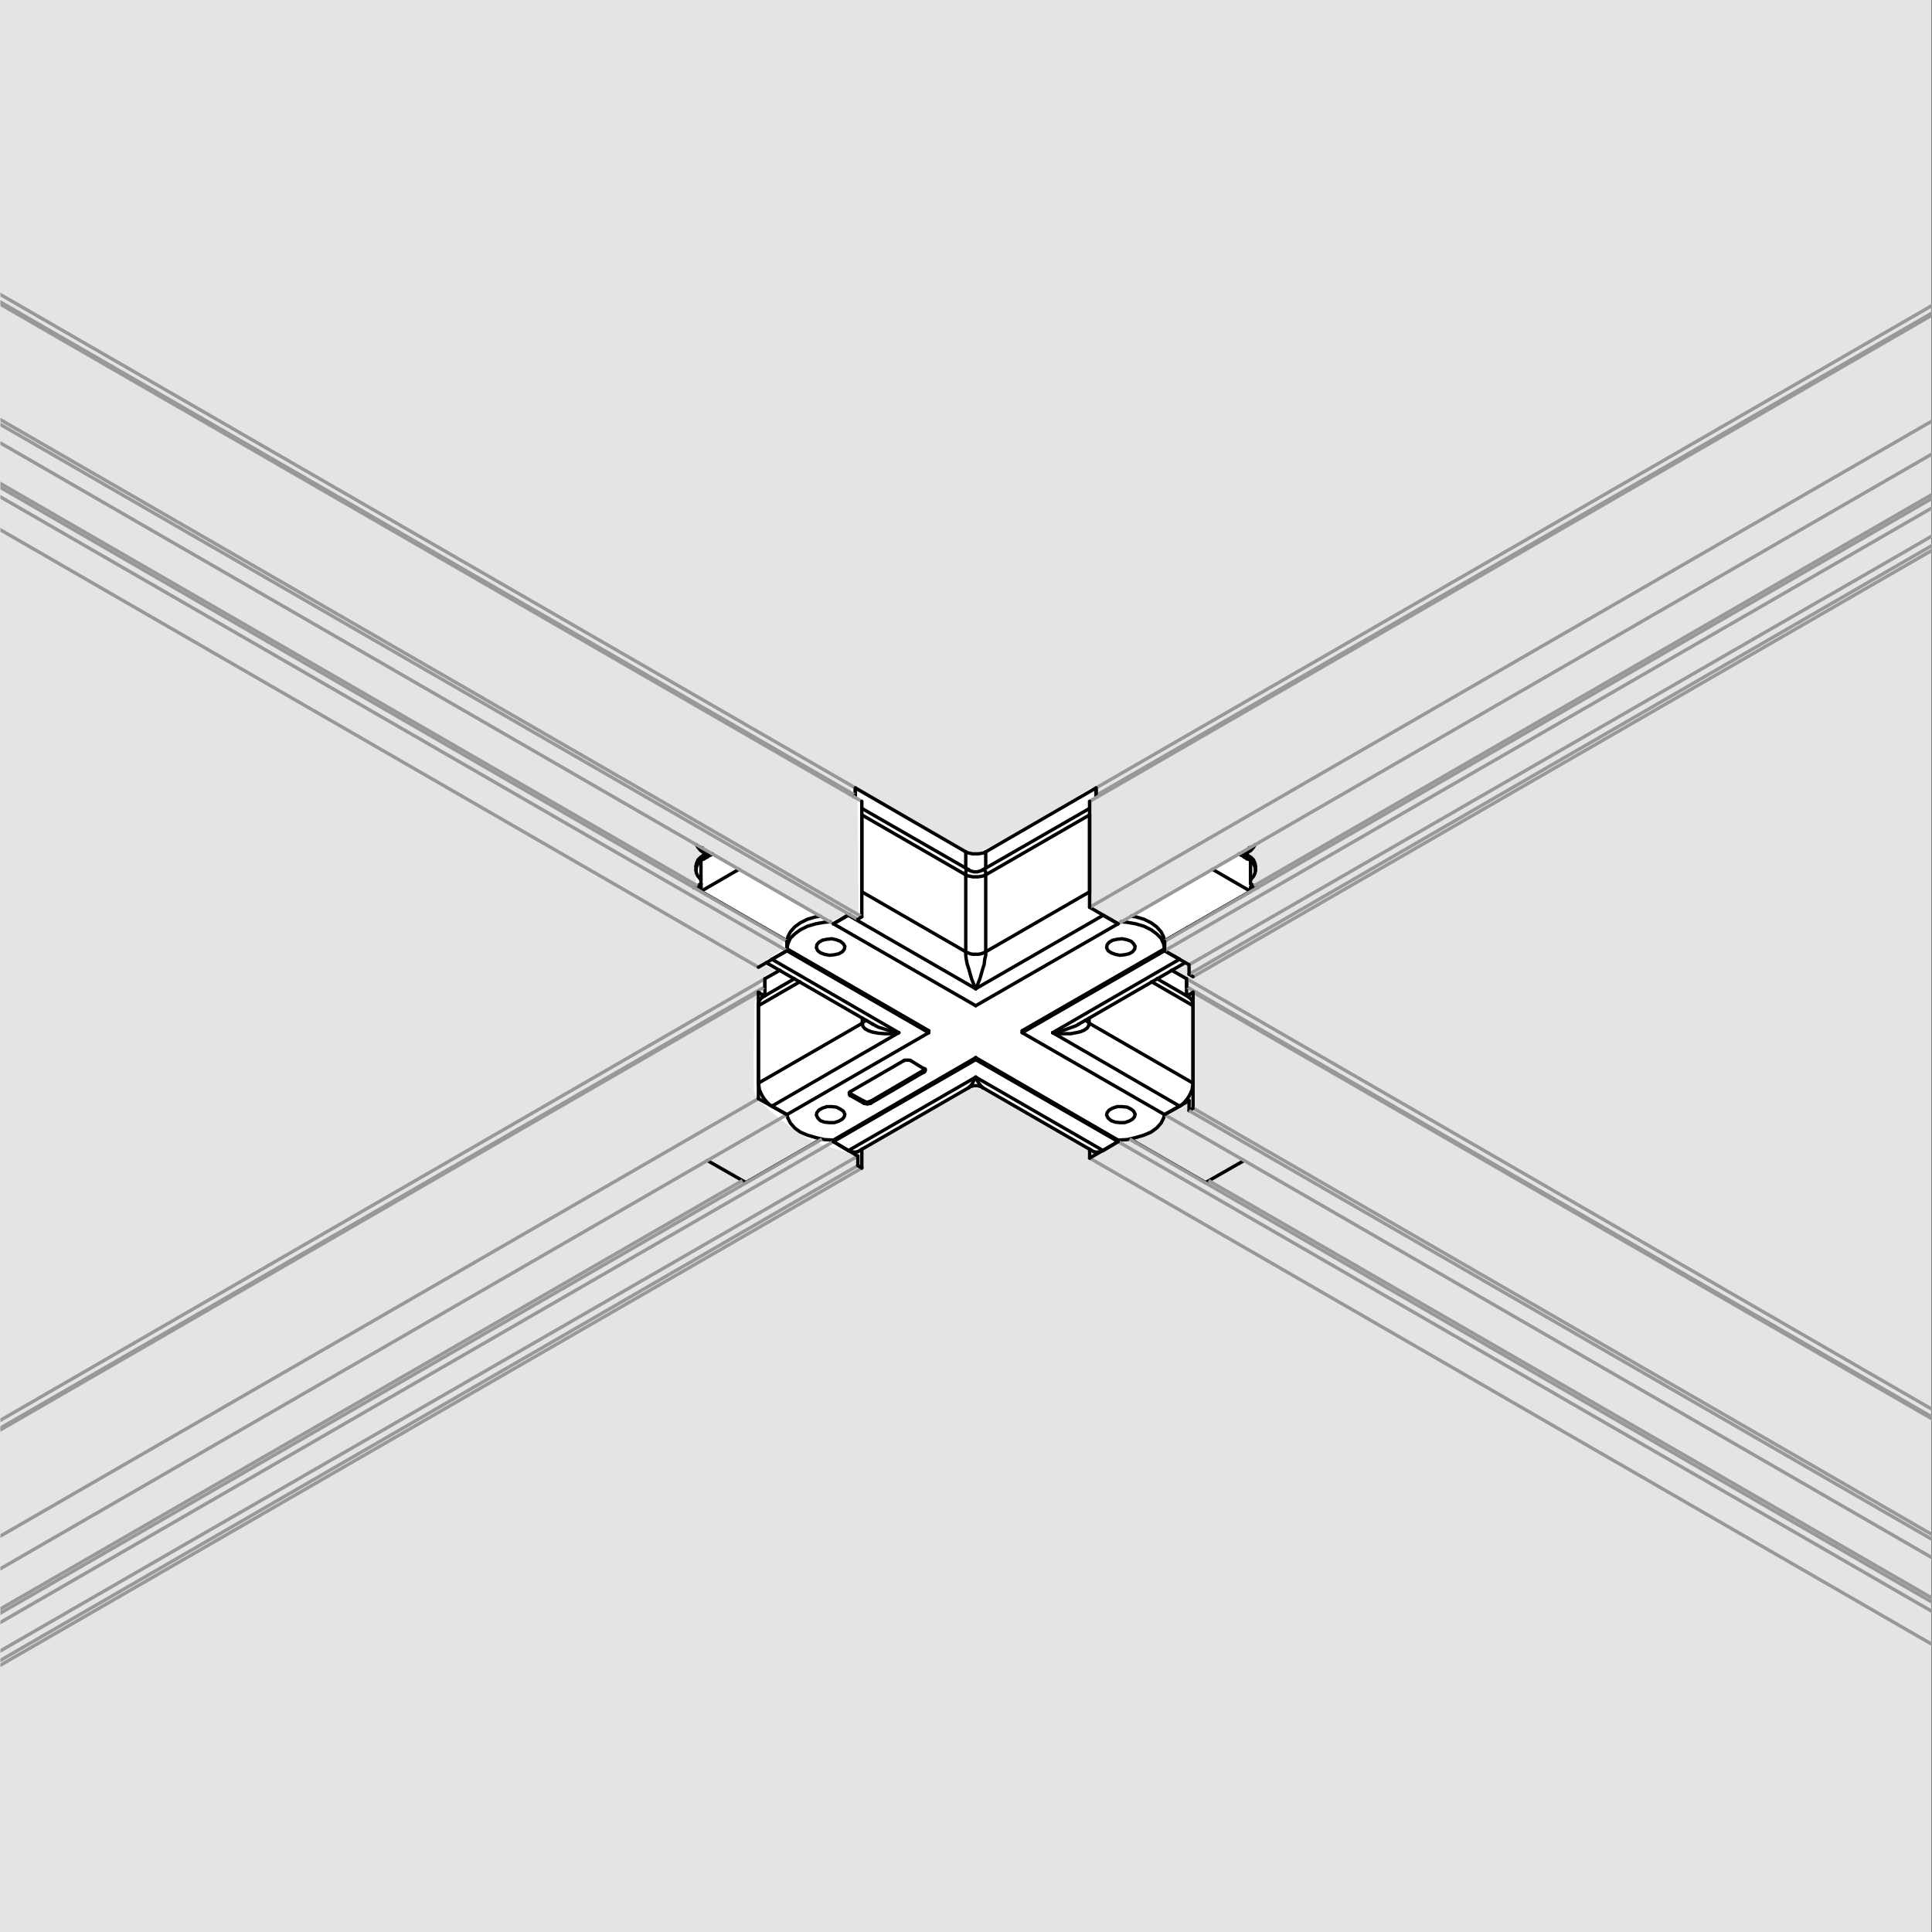 <?xml version="1.0" encoding="utf-8"?>
<!-- Generator: Adobe Illustrator 28.0.0, SVG Export Plug-In . SVG Version: 6.00 Build 0)  -->
<svg version="1.1" id="Слой_1" xmlns="http://www.w3.org/2000/svg" xmlns:xlink="http://www.w3.org/1999/xlink" x="0px" y="0px"
	 width="143px" height="143px" viewBox="0 0 143 143" enable-background="new 0 0 143 143" xml:space="preserve">
<rect x="0" y="0" width="143" height="143" fill="#333333" stroke="none"/>
<g>
	<g>
		<rect x="-0.032" y="0.001" fill="#E4E4E4" width="142.999" height="142.999"/>
	</g>
	<g>
		<path fill="#FFFFFF" d="M63.006,58.344l7.989,4.552c0,0,0.658,0.512,1.755,0.037s8.08-4.643,8.08-4.643l0.098,0.657l-0.484,0.298
			v7.888l1.227,0.663l0.949,0.565l9.116-5.135l0.744,0.409v2.307l-6.4,3.684l0.051,0.711l1.474,0.926l-0.926,0.628l1.042,0.622
			l-0.005,1.206l0.484-0.26l-0.059,7.573c0,0-2.267,2.376-3.62,2.888c-1.353,0.512-3.51,1.462-3.51,1.462l-8.588-4.891
			c0,0-0.194-0.33-0.67-0.037s-8.657,4.983-8.657,4.983s-2.834-0.841-3.382-1.207c-0.548-0.366-3.936-2.576-3.912-3.601
			c0.024-1.026-0.018-1.828-0.018-1.828l0.064-4.71l0.409-0.372c0,0,0.021-1.042,0.021-1.188s1.096-0.71,1.096-0.71l-1.077-0.497
			l1.444-0.932l0.256-0.731l-6.49-3.839l-0.012-2.186l0.856-0.484l8.955,5.138l1.166-0.561l0.707,0.298l0.357-0.248l-0.06-8.533
			l-0.471-0.388V58.344z"/>
		<g>
			<defs>
				<rect id="SVGID_1_" x="0.033" y="21.134" width="142.999" height="112"/>
			</defs>
			<clipPath id="SVGID_00000005968579145621831430000000475704916291549112_">
				<use xlink:href="#SVGID_1_"  overflow="visible"/>
			</clipPath>
			<g clip-path="url(#SVGID_00000005968579145621831430000000475704916291549112_)">
				
					<polyline fill="none" stroke="#020204" stroke-width="0.25" stroke-linecap="round" stroke-linejoin="round" stroke-miterlimit="10" points="
					72.22,79.727 72.331,79.986 72.479,80.208 72.59,80.356 72.701,80.467 72.738,80.504 				"/>
				
					<polyline fill="none" stroke="#020204" stroke-width="0.25" stroke-linecap="round" stroke-linejoin="round" stroke-miterlimit="10" points="
					71.703,80.504 71.74,80.467 71.851,80.356 71.962,80.208 72.072,79.986 72.22,79.727 				"/>
				
					<line fill="none" stroke="#020204" stroke-width="0.25" stroke-linecap="round" stroke-linejoin="round" stroke-miterlimit="10" x1="88.306" y1="74.439" x2="85.236" y2="72.664"/>
				
					<line fill="none" stroke="#020204" stroke-width="0.25" stroke-linecap="round" stroke-linejoin="round" stroke-miterlimit="10" x1="59.204" y1="72.664" x2="56.135" y2="74.439"/>
				
					<line fill="none" stroke="#020204" stroke-width="0.25" stroke-linecap="round" stroke-linejoin="round" stroke-miterlimit="10" x1="80.614" y1="75.364" x2="80.614" y2="75.734"/>
				
					<line fill="none" stroke="#020204" stroke-width="0.25" stroke-linecap="round" stroke-linejoin="round" stroke-miterlimit="10" x1="63.826" y1="75.734" x2="63.826" y2="75.364"/>
				
					<polyline fill="none" stroke="#020204" stroke-width="0.25" stroke-linecap="round" stroke-linejoin="round" stroke-miterlimit="10" points="
					80.355,75.512 80.392,75.549 80.503,75.623 80.614,75.734 				"/>
				
					<polyline fill="none" stroke="#020204" stroke-width="0.25" stroke-linecap="round" stroke-linejoin="round" stroke-miterlimit="10" points="
					63.826,75.734 63.937,75.623 64.048,75.549 64.085,75.512 				"/>
				
					<line fill="none" stroke="#020204" stroke-width="0.25" stroke-linecap="round" stroke-linejoin="round" stroke-miterlimit="10" x1="72.96" y1="63.05" x2="72.96" y2="64.27"/>
				
					<line fill="none" stroke="#020204" stroke-width="0.25" stroke-linecap="round" stroke-linejoin="round" stroke-miterlimit="10" x1="71.481" y1="64.27" x2="71.481" y2="63.05"/>
				
					<polyline fill="none" stroke="#020204" stroke-width="0.25" stroke-linecap="round" stroke-linejoin="round" stroke-miterlimit="10" points="
					77.915,76.436 78.359,76.362 78.839,76.214 79.246,76.066 79.653,75.918 79.838,75.807 				"/>
				
					<polyline fill="none" stroke="#020204" stroke-width="0.25" stroke-linecap="round" stroke-linejoin="round" stroke-miterlimit="10" points="
					64.603,75.807 65.01,76.029 65.49,76.177 66.008,76.325 66.526,76.436 				"/>
				
					<polyline fill="none" stroke="#020204" stroke-width="0.25" stroke-linecap="round" stroke-linejoin="round" stroke-miterlimit="10" points="
					72.738,64.381 72.849,64.381 72.886,64.418 72.96,64.529 72.96,64.751 				"/>
				
					<polyline fill="none" stroke="#020204" stroke-width="0.25" stroke-linecap="round" stroke-linejoin="round" stroke-miterlimit="10" points="
					71.481,64.751 71.481,64.529 71.518,64.418 71.592,64.381 71.703,64.381 				"/>
				
					<line fill="none" stroke="#020204" stroke-width="0.25" stroke-linecap="round" stroke-linejoin="round" stroke-miterlimit="10" x1="63.937" y1="81.502" x2="63.937" y2="81.65"/>
				
					<line fill="none" stroke="#020204" stroke-width="0.25" stroke-linecap="round" stroke-linejoin="round" stroke-miterlimit="10" x1="62.939" y1="80.947" x2="62.939" y2="81.095"/>
				
					<line fill="none" stroke="#020204" stroke-width="0.25" stroke-linecap="round" stroke-linejoin="round" stroke-miterlimit="10" x1="87.825" y1="72.443" x2="86.716" y2="71.814"/>
				
					<line fill="none" stroke="#020204" stroke-width="0.25" stroke-linecap="round" stroke-linejoin="round" stroke-miterlimit="10" x1="87.825" y1="72.443" x2="87.825" y2="73.7"/>
				
					<line fill="none" stroke="#020204" stroke-width="0.25" stroke-linecap="round" stroke-linejoin="round" stroke-miterlimit="10" x1="57.725" y1="71.814" x2="56.616" y2="72.443"/>
				
					<line fill="none" stroke="#020204" stroke-width="0.25" stroke-linecap="round" stroke-linejoin="round" stroke-miterlimit="10" x1="56.616" y1="72.443" x2="56.616" y2="73.7"/>
				
					<polyline fill="none" stroke="#020204" stroke-width="0.25" stroke-linecap="round" stroke-linejoin="round" stroke-miterlimit="10" points="
					88.01,73.811 88.01,73.811 88.084,73.885 88.158,73.959 88.232,74.07 88.269,74.18 88.306,74.291 88.306,74.439 				"/>
				
					<polyline fill="none" stroke="#020204" stroke-width="0.25" stroke-linecap="round" stroke-linejoin="round" stroke-miterlimit="10" points="
					56.135,74.439 56.135,74.291 56.172,74.18 56.209,74.07 56.283,73.959 56.357,73.885 56.431,73.811 				"/>
				
					<polyline fill="none" stroke="#020204" stroke-width="0.25" stroke-linecap="round" stroke-linejoin="round" stroke-miterlimit="10" points="
					81.65,85.163 81.428,85.237 81.243,85.274 81.095,85.274 80.947,85.237 				"/>
				
					<polyline fill="none" stroke="#020204" stroke-width="0.25" stroke-linecap="round" stroke-linejoin="round" stroke-miterlimit="10" points="
					63.494,85.237 63.346,85.274 63.198,85.274 63.013,85.237 62.791,85.163 				"/>
				
					<line fill="none" stroke="#020204" stroke-width="0.25" stroke-linecap="round" stroke-linejoin="round" stroke-miterlimit="10" x1="64.455" y1="81.502" x2="64.455" y2="81.65"/>
				
					<line fill="none" stroke="#020204" stroke-width="0.25" stroke-linecap="round" stroke-linejoin="round" stroke-miterlimit="10" x1="68.375" y1="79.209" x2="68.375" y2="79.357"/>
				
					<polyline fill="none" stroke="#020204" stroke-width="0.25" stroke-linecap="round" stroke-linejoin="round" stroke-miterlimit="10" points="
					62.865,80.873 62.865,80.873 62.902,80.91 62.939,80.947 				"/>
				
					<line fill="none" stroke="#020204" stroke-width="0.25" stroke-linecap="round" stroke-linejoin="round" stroke-miterlimit="10" x1="62.939" y1="80.947" x2="63.937" y2="81.502"/>
				
					<polyline fill="none" stroke="#020204" stroke-width="0.25" stroke-linecap="round" stroke-linejoin="round" stroke-miterlimit="10" points="
					63.937,81.502 64.011,81.539 64.048,81.539 64.122,81.576 64.196,81.576 64.27,81.576 64.307,81.539 64.381,81.539 
					64.455,81.502 				"/>
				
					<line fill="none" stroke="#020204" stroke-width="0.25" stroke-linecap="round" stroke-linejoin="round" stroke-miterlimit="10" x1="64.455" y1="81.502" x2="68.375" y2="79.209"/>
				
					<polyline fill="none" stroke="#020204" stroke-width="0.25" stroke-linecap="round" stroke-linejoin="round" stroke-miterlimit="10" points="
					68.375,79.209 68.449,79.209 68.449,79.172 68.486,79.135 				"/>
				
					<line fill="none" stroke="#020204" stroke-width="0.25" stroke-linecap="round" stroke-linejoin="round" stroke-miterlimit="10" x1="82.759" y1="84.386" x2="82.759" y2="84.497"/>
				
					<line fill="none" stroke="#020204" stroke-width="0.25" stroke-linecap="round" stroke-linejoin="round" stroke-miterlimit="10" x1="72.22" y1="78.285" x2="72.22" y2="78.433"/>
				
					<line fill="none" stroke="#020204" stroke-width="0.25" stroke-linecap="round" stroke-linejoin="round" stroke-miterlimit="10" x1="61.682" y1="84.386" x2="61.682" y2="84.497"/>
				
					<line fill="none" stroke="#020204" stroke-width="0.25" stroke-linecap="round" stroke-linejoin="round" stroke-miterlimit="10" x1="82.759" y1="84.497" x2="81.65" y2="85.163"/>
				
					<line fill="none" stroke="#020204" stroke-width="0.25" stroke-linecap="round" stroke-linejoin="round" stroke-miterlimit="10" x1="72.22" y1="78.433" x2="82.759" y2="84.497"/>
				
					<line fill="none" stroke="#020204" stroke-width="0.25" stroke-linecap="round" stroke-linejoin="round" stroke-miterlimit="10" x1="61.682" y1="84.497" x2="72.22" y2="78.433"/>
				
					<line fill="none" stroke="#020204" stroke-width="0.25" stroke-linecap="round" stroke-linejoin="round" stroke-miterlimit="10" x1="61.682" y1="84.497" x2="62.791" y2="85.163"/>
				
					<line fill="none" stroke="#020204" stroke-width="0.25" stroke-linecap="round" stroke-linejoin="round" stroke-miterlimit="10" x1="62.791" y1="85.163" x2="72.22" y2="79.727"/>
				
					<line fill="none" stroke="#020204" stroke-width="0.25" stroke-linecap="round" stroke-linejoin="round" stroke-miterlimit="10" x1="72.22" y1="79.727" x2="81.65" y2="85.163"/>
				
					<line fill="none" stroke="#020204" stroke-width="0.25" stroke-linecap="round" stroke-linejoin="round" stroke-miterlimit="10" x1="88.306" y1="74.439" x2="88.306" y2="80.171"/>
				
					<line fill="none" stroke="#020204" stroke-width="0.25" stroke-linecap="round" stroke-linejoin="round" stroke-miterlimit="10" x1="56.135" y1="74.439" x2="56.135" y2="80.171"/>
				
					<line fill="none" stroke="#020204" stroke-width="0.25" stroke-linecap="round" stroke-linejoin="round" stroke-miterlimit="10" x1="80.614" y1="75.734" x2="88.306" y2="80.171"/>
				
					<polyline fill="none" stroke="#020204" stroke-width="0.25" stroke-linecap="round" stroke-linejoin="round" stroke-miterlimit="10" points="
					88.306,80.171 88.269,80.393 88.232,80.652 88.121,80.91 88.01,81.132 87.862,81.354 87.677,81.576 87.492,81.761 
					87.307,81.872 				"/>
				
					<line fill="none" stroke="#020204" stroke-width="0.25" stroke-linecap="round" stroke-linejoin="round" stroke-miterlimit="10" x1="56.135" y1="80.171" x2="63.826" y2="75.734"/>
				
					<polyline fill="none" stroke="#020204" stroke-width="0.25" stroke-linecap="round" stroke-linejoin="round" stroke-miterlimit="10" points="
					57.133,81.872 56.949,81.761 56.764,81.576 56.579,81.354 56.431,81.132 56.32,80.91 56.209,80.652 56.172,80.393 
					56.135,80.171 				"/>
				
					<polyline fill="none" stroke="#020204" stroke-width="0.25" stroke-linecap="round" stroke-linejoin="round" stroke-miterlimit="10" points="
					71.481,63.05 71.629,63.124 71.814,63.161 71.998,63.198 72.22,63.198 72.405,63.198 72.627,63.161 72.812,63.124 72.96,63.05 
									"/>
				
					<polyline fill="none" stroke="#020204" stroke-width="0.25" stroke-linecap="round" stroke-linejoin="round" stroke-miterlimit="10" points="
					80.614,75.734 80.577,75.918 80.466,76.103 80.244,76.251 79.986,76.362 79.653,76.436 79.246,76.51 78.839,76.51 78.359,76.51 
					77.915,76.436 				"/>
				
					<polyline fill="none" stroke="#020204" stroke-width="0.25" stroke-linecap="round" stroke-linejoin="round" stroke-miterlimit="10" points="
					66.526,76.436 66.008,76.51 65.49,76.51 65.01,76.473 64.603,76.399 64.27,76.288 64.011,76.14 63.863,75.955 63.826,75.734 
									"/>
				
					<polyline fill="none" stroke="#020204" stroke-width="0.25" stroke-linecap="round" stroke-linejoin="round" stroke-miterlimit="10" points="
					72.96,64.751 72.812,64.825 72.627,64.862 72.405,64.899 72.22,64.899 71.998,64.899 71.814,64.862 71.629,64.825 
					71.481,64.751 				"/>
				
					<line fill="none" stroke="#020204" stroke-width="0.25" stroke-linecap="round" stroke-linejoin="round" stroke-miterlimit="10" x1="81.132" y1="58.317" x2="72.96" y2="63.05"/>
				
					<line fill="none" stroke="#020204" stroke-width="0.25" stroke-linecap="round" stroke-linejoin="round" stroke-miterlimit="10" x1="71.481" y1="63.05" x2="63.309" y2="58.317"/>
				
					<polyline fill="none" stroke="#020204" stroke-width="0.25" stroke-linecap="round" stroke-linejoin="round" stroke-miterlimit="10" points="
					72.96,70.446 72.812,70.52 72.627,70.594 72.405,70.631 72.22,70.631 71.998,70.631 71.814,70.594 71.629,70.52 71.481,70.446 
									"/>
				
					<line fill="none" stroke="#020204" stroke-width="0.25" stroke-linecap="round" stroke-linejoin="round" stroke-miterlimit="10" x1="86.198" y1="82.5" x2="75.659" y2="76.436"/>
				
					<line fill="none" stroke="#020204" stroke-width="0.25" stroke-linecap="round" stroke-linejoin="round" stroke-miterlimit="10" x1="87.307" y1="81.872" x2="86.198" y2="82.5"/>
				
					<line fill="none" stroke="#020204" stroke-width="0.25" stroke-linecap="round" stroke-linejoin="round" stroke-miterlimit="10" x1="87.307" y1="81.872" x2="77.915" y2="76.436"/>
				
					<line fill="none" stroke="#020204" stroke-width="0.25" stroke-linecap="round" stroke-linejoin="round" stroke-miterlimit="10" x1="77.915" y1="76.436" x2="87.307" y2="71"/>
				
					<line fill="none" stroke="#020204" stroke-width="0.25" stroke-linecap="round" stroke-linejoin="round" stroke-miterlimit="10" x1="75.659" y1="76.436" x2="86.198" y2="70.372"/>
				
					<line fill="none" stroke="#020204" stroke-width="0.25" stroke-linecap="round" stroke-linejoin="round" stroke-miterlimit="10" x1="75.659" y1="76.288" x2="75.659" y2="76.436"/>
				
					<line fill="none" stroke="#020204" stroke-width="0.25" stroke-linecap="round" stroke-linejoin="round" stroke-miterlimit="10" x1="57.133" y1="81.872" x2="58.243" y2="82.5"/>
				
					<line fill="none" stroke="#020204" stroke-width="0.25" stroke-linecap="round" stroke-linejoin="round" stroke-miterlimit="10" x1="68.744" y1="76.436" x2="58.243" y2="82.5"/>
				
					<line fill="none" stroke="#020204" stroke-width="0.25" stroke-linecap="round" stroke-linejoin="round" stroke-miterlimit="10" x1="57.133" y1="71" x2="66.526" y2="76.436"/>
				
					<line fill="none" stroke="#020204" stroke-width="0.25" stroke-linecap="round" stroke-linejoin="round" stroke-miterlimit="10" x1="66.526" y1="76.436" x2="57.133" y2="81.872"/>
				
					<line fill="none" stroke="#020204" stroke-width="0.25" stroke-linecap="round" stroke-linejoin="round" stroke-miterlimit="10" x1="58.243" y1="70.372" x2="68.744" y2="76.436"/>
				
					<line fill="none" stroke="#020204" stroke-width="0.25" stroke-linecap="round" stroke-linejoin="round" stroke-miterlimit="10" x1="68.744" y1="76.288" x2="68.744" y2="76.436"/>
				
					<polyline fill="none" stroke="#020204" stroke-width="0.25" stroke-linecap="round" stroke-linejoin="round" stroke-miterlimit="10" points="
					83.72,67.82 84.053,67.857 84.682,68.042 85.2,68.301 85.606,68.597 85.939,68.967 86.124,69.336 86.198,69.706 				"/>
				
					<polyline fill="none" stroke="#020204" stroke-width="0.25" stroke-linecap="round" stroke-linejoin="round" stroke-miterlimit="10" points="
					58.243,69.706 58.317,69.336 58.502,68.967 58.834,68.597 59.241,68.301 59.759,68.042 60.388,67.857 60.72,67.82 				"/>
				
					<line fill="none" stroke="#020204" stroke-width="0.25" stroke-linecap="round" stroke-linejoin="round" stroke-miterlimit="10" x1="80.651" y1="60.314" x2="72.96" y2="64.751"/>
				
					<line fill="none" stroke="#020204" stroke-width="0.25" stroke-linecap="round" stroke-linejoin="round" stroke-miterlimit="10" x1="72.96" y1="64.751" x2="72.96" y2="70.446"/>
				
					<line fill="none" stroke="#020204" stroke-width="0.25" stroke-linecap="round" stroke-linejoin="round" stroke-miterlimit="10" x1="71.481" y1="70.446" x2="71.481" y2="64.751"/>
				
					<line fill="none" stroke="#020204" stroke-width="0.25" stroke-linecap="round" stroke-linejoin="round" stroke-miterlimit="10" x1="71.481" y1="64.751" x2="63.789" y2="60.314"/>
				
					<line fill="none" stroke="#020204" stroke-width="0.25" stroke-linecap="round" stroke-linejoin="round" stroke-miterlimit="10" x1="72.96" y1="70.446" x2="80.651" y2="66.008"/>
				
					<polyline fill="none" stroke="#020204" stroke-width="0.25" stroke-linecap="round" stroke-linejoin="round" stroke-miterlimit="10" points="
					72.96,70.446 72.96,70.705 72.886,71 72.849,71.37 72.738,71.703 72.627,72.11 72.516,72.479 72.368,72.849 72.22,73.182 				
					"/>
				
					<line fill="none" stroke="#020204" stroke-width="0.25" stroke-linecap="round" stroke-linejoin="round" stroke-miterlimit="10" x1="86.198" y1="69.706" x2="86.198" y2="70.224"/>
				
					<line fill="none" stroke="#020204" stroke-width="0.25" stroke-linecap="round" stroke-linejoin="round" stroke-miterlimit="10" x1="86.198" y1="70.224" x2="86.198" y2="70.372"/>
				
					<line fill="none" stroke="#020204" stroke-width="0.25" stroke-linecap="round" stroke-linejoin="round" stroke-miterlimit="10" x1="86.198" y1="70.372" x2="87.307" y2="71"/>
				
					<line fill="none" stroke="#020204" stroke-width="0.25" stroke-linecap="round" stroke-linejoin="round" stroke-miterlimit="10" x1="81.132" y1="58.317" x2="81.132" y2="59.02"/>
				
					<line fill="none" stroke="#020204" stroke-width="0.25" stroke-linecap="round" stroke-linejoin="round" stroke-miterlimit="10" x1="80.651" y1="60.314" x2="80.651" y2="66.008"/>
				
					<polyline fill="none" stroke="#020204" stroke-width="0.25" stroke-linecap="round" stroke-linejoin="round" stroke-miterlimit="10" points="
					72.22,73.182 72.072,72.849 71.925,72.479 71.814,72.11 71.703,71.703 71.592,71.37 71.518,71 71.481,70.705 71.481,70.446 				
					"/>
				
					<line fill="none" stroke="#020204" stroke-width="0.25" stroke-linecap="round" stroke-linejoin="round" stroke-miterlimit="10" x1="63.789" y1="66.008" x2="71.481" y2="70.446"/>
				
					<line fill="none" stroke="#020204" stroke-width="0.25" stroke-linecap="round" stroke-linejoin="round" stroke-miterlimit="10" x1="62.791" y1="67.746" x2="62.865" y2="67.672"/>
				
					<line fill="none" stroke="#020204" stroke-width="0.25" stroke-linecap="round" stroke-linejoin="round" stroke-miterlimit="10" x1="63.789" y1="60.314" x2="63.789" y2="66.008"/>
				
					<line fill="none" stroke="#020204" stroke-width="0.25" stroke-linecap="round" stroke-linejoin="round" stroke-miterlimit="10" x1="63.309" y1="58.317" x2="63.309" y2="59.02"/>
				
					<line fill="none" stroke="#020204" stroke-width="0.25" stroke-linecap="round" stroke-linejoin="round" stroke-miterlimit="10" x1="58.243" y1="70.372" x2="57.133" y2="71"/>
				
					<line fill="none" stroke="#020204" stroke-width="0.25" stroke-linecap="round" stroke-linejoin="round" stroke-miterlimit="10" x1="58.243" y1="70.224" x2="58.243" y2="70.372"/>
				
					<line fill="none" stroke="#020204" stroke-width="0.25" stroke-linecap="round" stroke-linejoin="round" stroke-miterlimit="10" x1="58.243" y1="69.706" x2="58.243" y2="70.224"/>
				
					<line fill="none" stroke="#020204" stroke-width="0.25" stroke-linecap="round" stroke-linejoin="round" stroke-miterlimit="10" x1="62.791" y1="67.746" x2="61.682" y2="68.375"/>
				
					<line fill="none" stroke="#020204" stroke-width="0.25" stroke-linecap="round" stroke-linejoin="round" stroke-miterlimit="10" x1="72.22" y1="74.439" x2="61.682" y2="68.375"/>
				
					<line fill="none" stroke="#020204" stroke-width="0.25" stroke-linecap="round" stroke-linejoin="round" stroke-miterlimit="10" x1="82.759" y1="68.375" x2="72.22" y2="74.439"/>
				
					<line fill="none" stroke="#020204" stroke-width="0.25" stroke-linecap="round" stroke-linejoin="round" stroke-miterlimit="10" x1="81.65" y1="67.746" x2="82.759" y2="68.375"/>
				
					<line fill="none" stroke="#020204" stroke-width="0.25" stroke-linecap="round" stroke-linejoin="round" stroke-miterlimit="10" x1="81.65" y1="67.746" x2="72.22" y2="73.182"/>
				
					<line fill="none" stroke="#020204" stroke-width="0.25" stroke-linecap="round" stroke-linejoin="round" stroke-miterlimit="10" x1="72.22" y1="73.182" x2="62.791" y2="67.746"/>
				
					<polyline fill="none" stroke="#020204" stroke-width="0.25" stroke-linecap="round" stroke-linejoin="round" stroke-miterlimit="10" points="
					67.413,78.507 67.339,78.47 67.302,78.47 67.228,78.47 67.154,78.47 67.08,78.47 67.006,78.47 66.97,78.47 66.896,78.507 				
					"/>
				
					<line fill="none" stroke="#020204" stroke-width="0.25" stroke-linecap="round" stroke-linejoin="round" stroke-miterlimit="10" x1="68.375" y1="79.098" x2="67.413" y2="78.507"/>
				
					<polyline fill="none" stroke="#020204" stroke-width="0.25" stroke-linecap="round" stroke-linejoin="round" stroke-miterlimit="10" points="
					68.375,79.357 68.449,79.32 68.449,79.283 68.486,79.246 68.486,79.209 68.486,79.172 68.449,79.135 68.449,79.098 
					68.375,79.098 				"/>
				
					<line fill="none" stroke="#020204" stroke-width="0.25" stroke-linecap="round" stroke-linejoin="round" stroke-miterlimit="10" x1="64.455" y1="81.65" x2="68.375" y2="79.357"/>
				
					<polyline fill="none" stroke="#020204" stroke-width="0.25" stroke-linecap="round" stroke-linejoin="round" stroke-miterlimit="10" points="
					63.937,81.65 64.011,81.687 64.048,81.687 64.122,81.687 64.196,81.724 64.27,81.687 64.307,81.687 64.381,81.687 64.455,81.65 
									"/>
				
					<line fill="none" stroke="#020204" stroke-width="0.25" stroke-linecap="round" stroke-linejoin="round" stroke-miterlimit="10" x1="62.939" y1="81.095" x2="63.937" y2="81.65"/>
				
					<polyline fill="none" stroke="#020204" stroke-width="0.25" stroke-linecap="round" stroke-linejoin="round" stroke-miterlimit="10" points="
					62.939,80.799 62.902,80.836 62.865,80.873 62.865,80.91 62.865,80.947 62.865,80.984 62.865,81.021 62.902,81.058 
					62.939,81.095 				"/>
				
					<line fill="none" stroke="#020204" stroke-width="0.25" stroke-linecap="round" stroke-linejoin="round" stroke-miterlimit="10" x1="66.896" y1="78.507" x2="62.939" y2="80.799"/>
				
					<polyline fill="none" stroke="#020204" stroke-width="0.25" stroke-linecap="round" stroke-linejoin="round" stroke-miterlimit="10" points="
					82.241,70.52 82.537,70.631 82.87,70.705 83.24,70.668 83.572,70.594 83.831,70.446 83.979,70.261 84.016,70.039 83.905,69.854 
					83.72,69.669 83.425,69.558 83.055,69.484 82.685,69.521 82.352,69.595 82.093,69.743 81.945,69.928 81.909,70.15 
					82.019,70.372 82.241,70.52 				"/>
				
					<polyline fill="none" stroke="#020204" stroke-width="0.25" stroke-linecap="round" stroke-linejoin="round" stroke-miterlimit="10" points="
					82.241,82.944 82.537,83.055 82.87,83.092 83.24,83.092 83.572,82.981 83.831,82.833 83.979,82.648 84.016,82.463 
					83.905,82.242 83.72,82.094 83.425,81.946 83.055,81.909 82.685,81.909 82.352,82.02 82.093,82.168 81.945,82.353 
					81.909,82.537 82.019,82.759 82.241,82.944 				"/>
				
					<polyline fill="none" stroke="#020204" stroke-width="0.25" stroke-linecap="round" stroke-linejoin="round" stroke-miterlimit="10" points="
					60.72,82.944 61.016,83.055 61.386,83.092 61.756,83.092 62.088,82.981 62.347,82.833 62.495,82.648 62.532,82.463 
					62.421,82.242 62.199,82.094 61.904,81.946 61.571,81.909 61.201,81.909 60.868,82.02 60.609,82.168 60.461,82.353 
					60.424,82.537 60.535,82.759 60.72,82.944 				"/>
				
					<polyline fill="none" stroke="#020204" stroke-width="0.25" stroke-linecap="round" stroke-linejoin="round" stroke-miterlimit="10" points="
					60.72,70.52 61.016,70.631 61.386,70.705 61.756,70.668 62.088,70.594 62.347,70.446 62.495,70.261 62.532,70.039 
					62.421,69.854 62.199,69.669 61.904,69.558 61.571,69.484 61.201,69.521 60.868,69.595 60.609,69.743 60.461,69.928 
					60.424,70.15 60.535,70.372 60.72,70.52 				"/>
				
					<polyline fill="none" stroke="#020204" stroke-width="0.25" stroke-linecap="round" stroke-linejoin="round" stroke-miterlimit="10" points="
					86.198,70.224 86.124,69.854 85.939,69.447 85.606,69.115 85.2,68.819 84.682,68.56 84.053,68.375 83.425,68.264 82.981,68.227 
									"/>
				
					<polyline fill="none" stroke="#020204" stroke-width="0.25" stroke-linecap="round" stroke-linejoin="round" stroke-miterlimit="10" points="
					61.46,68.227 61.016,68.264 60.388,68.375 59.759,68.56 59.241,68.819 58.834,69.115 58.502,69.447 58.317,69.854 
					58.243,70.224 				"/>
				
					<line fill="none" stroke="#020204" stroke-width="0.25" stroke-linecap="round" stroke-linejoin="round" stroke-miterlimit="10" x1="58.243" y1="70.224" x2="68.744" y2="76.288"/>
				
					<polyline fill="none" stroke="#020204" stroke-width="0.25" stroke-linecap="round" stroke-linejoin="round" stroke-miterlimit="10" points="
					58.243,82.5 58.317,82.759 58.502,83.129 58.834,83.499 59.241,83.795 59.759,84.017 60.388,84.201 61.016,84.349 
					61.682,84.386 				"/>
				
					<line fill="none" stroke="#020204" stroke-width="0.25" stroke-linecap="round" stroke-linejoin="round" stroke-miterlimit="10" x1="61.682" y1="84.386" x2="72.22" y2="78.285"/>
				
					<line fill="none" stroke="#020204" stroke-width="0.25" stroke-linecap="round" stroke-linejoin="round" stroke-miterlimit="10" x1="72.22" y1="78.285" x2="82.759" y2="84.386"/>
				
					<polyline fill="none" stroke="#020204" stroke-width="0.25" stroke-linecap="round" stroke-linejoin="round" stroke-miterlimit="10" points="
					82.759,84.386 83.425,84.349 84.053,84.201 84.682,84.017 85.2,83.795 85.606,83.499 85.939,83.129 86.124,82.759 86.198,82.5 
									"/>
				
					<line fill="none" stroke="#020204" stroke-width="0.25" stroke-linecap="round" stroke-linejoin="round" stroke-miterlimit="10" x1="75.659" y1="76.288" x2="86.198" y2="70.224"/>
				
					<line fill="none" stroke="#020204" stroke-width="0.25" stroke-linecap="round" stroke-linejoin="round" stroke-miterlimit="10" x1="92.188" y1="63.05" x2="92.299" y2="63.124"/>
				
					<polyline fill="none" stroke="#020204" stroke-width="0.25" stroke-linecap="round" stroke-linejoin="round" stroke-miterlimit="10" points="
					92.299,63.124 92.595,62.939 92.78,62.717 92.891,62.532 				"/>
				
					<line fill="none" stroke="#020204" stroke-width="0.25" stroke-linecap="round" stroke-linejoin="round" stroke-miterlimit="10" x1="91.819" y1="63.272" x2="92.558" y2="62.828"/>
				
					<line fill="none" stroke="#020204" stroke-width="0.25" stroke-linecap="round" stroke-linejoin="round" stroke-miterlimit="10" x1="87.862" y1="68.671" x2="87.862" y2="68.671"/>
				
					<line fill="none" stroke="#020204" stroke-width="0.25" stroke-linecap="round" stroke-linejoin="round" stroke-miterlimit="10" x1="92.558" y1="65.971" x2="86.198" y2="69.632"/>
				
					<line fill="none" stroke="#020204" stroke-width="0.25" stroke-linecap="round" stroke-linejoin="round" stroke-miterlimit="10" x1="89.748" y1="64.344" x2="92.558" y2="65.971"/>
				
					<line fill="none" stroke="#020204" stroke-width="0.25" stroke-linecap="round" stroke-linejoin="round" stroke-miterlimit="10" x1="92.558" y1="65.971" x2="92.558" y2="65.676"/>
				
					<line fill="none" stroke="#020204" stroke-width="0.25" stroke-linecap="round" stroke-linejoin="round" stroke-miterlimit="10" x1="92.558" y1="65.676" x2="92.817" y2="65.824"/>
				
					<line fill="none" stroke="#020204" stroke-width="0.25" stroke-linecap="round" stroke-linejoin="round" stroke-miterlimit="10" x1="93.076" y1="65.713" x2="92.558" y2="65.417"/>
				
					<line fill="none" stroke="#020204" stroke-width="0.25" stroke-linecap="round" stroke-linejoin="round" stroke-miterlimit="10" x1="92.558" y1="65.417" x2="92.558" y2="63.679"/>
				
					<line fill="none" stroke="#020204" stroke-width="0.25" stroke-linecap="round" stroke-linejoin="round" stroke-miterlimit="10" x1="92.558" y1="63.679" x2="91.708" y2="63.198"/>
				
					<line fill="none" stroke="#020204" stroke-width="0.25" stroke-linecap="round" stroke-linejoin="round" stroke-miterlimit="10" x1="92.447" y1="62.754" x2="92.558" y2="62.828"/>
				
					<line fill="none" stroke="#020204" stroke-width="0.25" stroke-linecap="round" stroke-linejoin="round" stroke-miterlimit="10" x1="92.558" y1="62.828" x2="92.558" y2="62.717"/>
				
					<line fill="none" stroke="#020204" stroke-width="0.25" stroke-linecap="round" stroke-linejoin="round" stroke-miterlimit="10" x1="88.971" y1="87.382" x2="88.971" y2="87.382"/>
				
					<line fill="none" stroke="#020204" stroke-width="0.25" stroke-linecap="round" stroke-linejoin="round" stroke-miterlimit="10" x1="84.053" y1="84.534" x2="84.016" y2="84.534"/>
				
					<line fill="none" stroke="#020204" stroke-width="0.25" stroke-linecap="round" stroke-linejoin="round" stroke-miterlimit="10" x1="83.794" y1="84.386" x2="83.794" y2="84.386"/>
				
					<line fill="none" stroke="#020204" stroke-width="0.25" stroke-linecap="round" stroke-linejoin="round" stroke-miterlimit="10" x1="89.23" y1="87.529" x2="83.646" y2="84.312"/>
				
					<line fill="none" stroke="#020204" stroke-width="0.25" stroke-linecap="round" stroke-linejoin="round" stroke-miterlimit="10" x1="92.077" y1="85.902" x2="89.23" y2="87.529"/>
				
					<polyline fill="none" stroke="#020204" stroke-width="0.25" stroke-linecap="round" stroke-linejoin="round" stroke-miterlimit="10" points="
					92.928,64.123 92.891,63.901 92.78,63.642 92.595,63.457 92.299,63.272 				"/>
				
					<line fill="none" stroke="#020204" stroke-width="0.25" stroke-linecap="round" stroke-linejoin="round" stroke-miterlimit="10" x1="92.299" y1="63.272" x2="92.077" y2="63.124"/>
				
					<line fill="none" stroke="#020204" stroke-width="0.25" stroke-linecap="round" stroke-linejoin="round" stroke-miterlimit="10" x1="92.299" y1="63.568" x2="92.299" y2="63.272"/>
				
					<line fill="none" stroke="#020204" stroke-width="0.25" stroke-linecap="round" stroke-linejoin="round" stroke-miterlimit="10" x1="92.077" y1="63.124" x2="91.819" y2="63.272"/>
				
					<line fill="none" stroke="#020204" stroke-width="0.25" stroke-linecap="round" stroke-linejoin="round" stroke-miterlimit="10" x1="92.077" y1="63.42" x2="92.077" y2="63.124"/>
				
					<line fill="none" stroke="#020204" stroke-width="0.25" stroke-linecap="round" stroke-linejoin="round" stroke-miterlimit="10" x1="92.077" y1="63.42" x2="92.077" y2="63.42"/>
				
					<polyline fill="none" stroke="#020204" stroke-width="0.25" stroke-linecap="round" stroke-linejoin="round" stroke-miterlimit="10" points="
					92.558,65.084 92.595,65.084 92.78,64.862 92.891,64.64 92.928,64.418 92.891,64.16 92.78,63.938 92.595,63.716 92.558,63.716 
									"/>
				
					<line fill="none" stroke="#020204" stroke-width="0.25" stroke-linecap="round" stroke-linejoin="round" stroke-miterlimit="10" x1="92.299" y1="63.568" x2="92.077" y2="63.42"/>
				
					<line fill="none" stroke="#020204" stroke-width="0.25" stroke-linecap="round" stroke-linejoin="round" stroke-miterlimit="10" x1="56.542" y1="68.671" x2="56.579" y2="68.671"/>
				
					<line fill="none" stroke="#020204" stroke-width="0.25" stroke-linecap="round" stroke-linejoin="round" stroke-miterlimit="10" x1="51.624" y1="65.824" x2="51.883" y2="65.676"/>
				
					<line fill="none" stroke="#020204" stroke-width="0.25" stroke-linecap="round" stroke-linejoin="round" stroke-miterlimit="10" x1="51.883" y1="65.676" x2="51.883" y2="65.417"/>
				
					<line fill="none" stroke="#020204" stroke-width="0.25" stroke-linecap="round" stroke-linejoin="round" stroke-miterlimit="10" x1="51.883" y1="65.417" x2="51.365" y2="65.713"/>
				
					<line fill="none" stroke="#020204" stroke-width="0.25" stroke-linecap="round" stroke-linejoin="round" stroke-miterlimit="10" x1="55.469" y1="87.382" x2="55.469" y2="87.382"/>
				
					<line fill="none" stroke="#020204" stroke-width="0.25" stroke-linecap="round" stroke-linejoin="round" stroke-miterlimit="10" x1="60.646" y1="84.386" x2="60.646" y2="84.386"/>
				
					<line fill="none" stroke="#020204" stroke-width="0.25" stroke-linecap="round" stroke-linejoin="round" stroke-miterlimit="10" x1="60.388" y1="84.534" x2="60.388" y2="84.534"/>
				
					<polyline fill="none" stroke="#020204" stroke-width="0.25" stroke-linecap="round" stroke-linejoin="round" stroke-miterlimit="10" points="
					51.55,62.532 51.661,62.717 51.846,62.939 52.104,63.124 				"/>
				
					<line fill="none" stroke="#020204" stroke-width="0.25" stroke-linecap="round" stroke-linejoin="round" stroke-miterlimit="10" x1="52.104" y1="63.124" x2="52.252" y2="63.05"/>
				
					<line fill="none" stroke="#020204" stroke-width="0.25" stroke-linecap="round" stroke-linejoin="round" stroke-miterlimit="10" x1="52.622" y1="63.272" x2="51.883" y2="62.828"/>
				
					<line fill="none" stroke="#020204" stroke-width="0.25" stroke-linecap="round" stroke-linejoin="round" stroke-miterlimit="10" x1="51.883" y1="62.717" x2="51.883" y2="62.828"/>
				
					<line fill="none" stroke="#020204" stroke-width="0.25" stroke-linecap="round" stroke-linejoin="round" stroke-miterlimit="10" x1="51.883" y1="62.828" x2="51.994" y2="62.754"/>
				
					<line fill="none" stroke="#020204" stroke-width="0.25" stroke-linecap="round" stroke-linejoin="round" stroke-miterlimit="10" x1="52.733" y1="63.198" x2="51.883" y2="63.679"/>
				
					<line fill="none" stroke="#020204" stroke-width="0.25" stroke-linecap="round" stroke-linejoin="round" stroke-miterlimit="10" x1="51.883" y1="63.679" x2="51.883" y2="65.971"/>
				
					<line fill="none" stroke="#020204" stroke-width="0.25" stroke-linecap="round" stroke-linejoin="round" stroke-miterlimit="10" x1="51.883" y1="65.971" x2="58.243" y2="69.632"/>
				
					<line fill="none" stroke="#020204" stroke-width="0.25" stroke-linecap="round" stroke-linejoin="round" stroke-miterlimit="10" x1="51.883" y1="65.971" x2="54.693" y2="64.344"/>
				
					<line fill="none" stroke="#020204" stroke-width="0.25" stroke-linecap="round" stroke-linejoin="round" stroke-miterlimit="10" x1="55.211" y1="87.529" x2="60.794" y2="84.312"/>
				
					<line fill="none" stroke="#020204" stroke-width="0.25" stroke-linecap="round" stroke-linejoin="round" stroke-miterlimit="10" x1="55.211" y1="87.529" x2="52.363" y2="85.902"/>
				
					<polyline fill="none" stroke="#020204" stroke-width="0.25" stroke-linecap="round" stroke-linejoin="round" stroke-miterlimit="10" points="
					52.104,63.272 51.846,63.457 51.661,63.642 51.55,63.901 51.513,64.123 				"/>
				
					<line fill="none" stroke="#020204" stroke-width="0.25" stroke-linecap="round" stroke-linejoin="round" stroke-miterlimit="10" x1="52.622" y1="63.272" x2="52.363" y2="63.124"/>
				
					<line fill="none" stroke="#020204" stroke-width="0.25" stroke-linecap="round" stroke-linejoin="round" stroke-miterlimit="10" x1="52.363" y1="63.124" x2="52.104" y2="63.272"/>
				
					<line fill="none" stroke="#020204" stroke-width="0.25" stroke-linecap="round" stroke-linejoin="round" stroke-miterlimit="10" x1="52.104" y1="63.568" x2="52.104" y2="63.272"/>
				
					<line fill="none" stroke="#020204" stroke-width="0.25" stroke-linecap="round" stroke-linejoin="round" stroke-miterlimit="10" x1="52.363" y1="63.42" x2="52.363" y2="63.124"/>
				
					<line fill="none" stroke="#020204" stroke-width="0.25" stroke-linecap="round" stroke-linejoin="round" stroke-miterlimit="10" x1="52.363" y1="63.42" x2="52.363" y2="63.42"/>
				
					<line fill="none" stroke="#020204" stroke-width="0.25" stroke-linecap="round" stroke-linejoin="round" stroke-miterlimit="10" x1="52.363" y1="63.42" x2="52.104" y2="63.568"/>
				
					<polyline fill="none" stroke="#020204" stroke-width="0.25" stroke-linecap="round" stroke-linejoin="round" stroke-miterlimit="10" points="
					51.883,63.716 51.846,63.716 51.661,63.938 51.55,64.16 51.513,64.418 51.55,64.64 51.661,64.862 51.846,65.084 51.883,65.084 
									"/>
				
					<line fill="none" stroke="#020204" stroke-width="0.25" stroke-linecap="round" stroke-linejoin="round" stroke-miterlimit="10" x1="-66.298" y1="-9.204" x2="-66.52" y2="-9.352"/>
				
					<line fill="none" stroke="#020204" stroke-width="0.25" stroke-linecap="round" stroke-linejoin="round" stroke-miterlimit="10" x1="-66.372" y1="-8.243" x2="-66.89" y2="-8.576"/>
				
					<line fill="none" stroke="#020204" stroke-width="0.25" stroke-linecap="round" stroke-linejoin="round" stroke-miterlimit="10" x1="-66.742" y1="-7.503" x2="-67.112" y2="-7.725"/>
				
					<line fill="none" stroke="#020204" stroke-width="0.25" stroke-linecap="round" stroke-linejoin="round" stroke-miterlimit="10" x1="-65.559" y1="-9.5" x2="-65.928" y2="-9.685"/>
				
					<line fill="none" stroke="#020204" stroke-width="0.25" stroke-linecap="round" stroke-linejoin="round" stroke-miterlimit="10" x1="-60.604" y1="-5.396" x2="-65.485" y2="-8.243"/>
				
					<line fill="none" stroke="#020204" stroke-width="0.25" stroke-linecap="round" stroke-linejoin="round" stroke-miterlimit="10" x1="-60.604" y1="-5.137" x2="-65.485" y2="-7.947"/>
				
					<line fill="none" stroke="#020204" stroke-width="0.25" stroke-linecap="round" stroke-linejoin="round" stroke-miterlimit="10" x1="-60.123" y1="-4.36" x2="-65.891" y2="-7.688"/>
				
					<line fill="none" stroke="#020204" stroke-width="0.25" stroke-linecap="round" stroke-linejoin="round" stroke-miterlimit="10" x1="-60.936" y1="-3.879" x2="-66.52" y2="-7.097"/>
				
					<line fill="none" stroke="#020204" stroke-width="0.25" stroke-linecap="round" stroke-linejoin="round" stroke-miterlimit="10" x1="-61.824" y1="-3.362" x2="-66.52" y2="-6.061"/>
				
					<line fill="none" stroke="#020204" stroke-width="0.25" stroke-linecap="round" stroke-linejoin="round" stroke-miterlimit="10" x1="-61.824" y1="-3.066" x2="-66.779" y2="-5.913"/>
				
					<line fill="none" stroke="#020204" stroke-width="0.25" stroke-linecap="round" stroke-linejoin="round" stroke-miterlimit="10" x1="-60.714" y1="-12.421" x2="-60.973" y2="-12.569"/>
				
					<line fill="none" stroke="#020204" stroke-width="0.25" stroke-linecap="round" stroke-linejoin="round" stroke-miterlimit="10" x1="-60.604" y1="-5.839" x2="-65.854" y2="-8.871"/>
				
					<line fill="none" stroke="#020204" stroke-width="0.25" stroke-linecap="round" stroke-linejoin="round" stroke-miterlimit="10" x1="-66.779" y1="-6.505" x2="-67.038" y2="-6.616"/>
				
					<line fill="none" stroke="#989898" stroke-width="0.25" stroke-miterlimit="10" x1="51.624" y1="65.565" x2="-66.52" y2="-2.622"/>
				
					<line fill="none" stroke="#020204" stroke-width="0.25" stroke-linecap="round" stroke-linejoin="round" stroke-miterlimit="10" x1="56.986" y1="68.93" x2="56.986" y2="68.93"/>
				
					<line fill="none" stroke="#020204" stroke-width="0.25" stroke-linecap="round" stroke-linejoin="round" stroke-miterlimit="10" x1="-65.78" y1="-1.069" x2="-66.52" y2="-1.513"/>
				
					<line fill="none" stroke="#989898" stroke-width="0.25" stroke-miterlimit="10" x1="63.309" y1="58.317" x2="-60.234" y2="-12.976"/>
				
					<line fill="none" stroke="#020204" stroke-width="0.25" stroke-linecap="round" stroke-linejoin="round" stroke-miterlimit="10" x1="63.309" y1="58.872" x2="63.309" y2="58.317"/>
				
					<line fill="none" stroke="#989898" stroke-width="0.25" stroke-miterlimit="10" x1="63.309" y1="58.872" x2="-60.234" y2="-12.421"/>
				
					<line fill="none" stroke="#020204" stroke-width="0.25" stroke-linecap="round" stroke-linejoin="round" stroke-miterlimit="10" x1="63.161" y1="58.946" x2="63.309" y2="58.872"/>
				
					<line fill="none" stroke="#020204" stroke-width="0.25" stroke-linecap="round" stroke-linejoin="round" stroke-miterlimit="10" x1="-60.604" y1="-9.574" x2="-61.639" y2="-10.166"/>
				
					<line fill="none" stroke="#020204" stroke-width="0.25" stroke-linecap="round" stroke-linejoin="round" stroke-miterlimit="10" x1="-66.298" y1="-0.773" x2="-67.038" y2="-1.217"/>
				
					<line fill="none" stroke="#020204" stroke-width="0.25" stroke-linecap="round" stroke-linejoin="round" stroke-miterlimit="10" x1="-60.049" y1="-11.682" x2="-60.788" y2="-12.088"/>
				
					<line fill="none" stroke="#020204" stroke-width="0.25" stroke-linecap="round" stroke-linejoin="round" stroke-miterlimit="10" x1="-60.604" y1="-10.055" x2="-61.232" y2="-10.424"/>
				
					<line fill="none" stroke="#020204" stroke-width="0.25" stroke-linecap="round" stroke-linejoin="round" stroke-miterlimit="10" x1="-60.123" y1="-9.204" x2="-60.604" y2="-9.5"/>
				
					<line fill="none" stroke="#020204" stroke-width="0.25" stroke-linecap="round" stroke-linejoin="round" stroke-miterlimit="10" x1="-60.123" y1="-10.351" x2="-60.345" y2="-10.498"/>
				
					<line fill="none" stroke="#020204" stroke-width="0.25" stroke-linecap="round" stroke-linejoin="round" stroke-miterlimit="10" x1="-60.123" y1="-9.5" x2="-60.345" y2="-9.611"/>
				
					<line fill="none" stroke="#989898" stroke-width="0.25" stroke-miterlimit="10" x1="58.243" y1="69.669" x2="-65.3" y2="-1.624"/>
				
					<line fill="none" stroke="#020204" stroke-width="0.25" stroke-linecap="round" stroke-linejoin="round" stroke-miterlimit="10" x1="58.243" y1="70.372" x2="58.243" y2="69.669"/>
				
					<line fill="none" stroke="#989898" stroke-width="0.25" stroke-miterlimit="10" x1="58.243" y1="70.372" x2="-65.3" y2="-0.921"/>
				
					<line fill="none" stroke="#989898" stroke-width="0.25" stroke-miterlimit="10" x1="56.135" y1="71.592" x2="-67.407" y2="0.299"/>
				
					<line fill="none" stroke="#020204" stroke-width="0.25" stroke-linecap="round" stroke-linejoin="round" stroke-miterlimit="10" x1="56.135" y1="71.592" x2="58.243" y2="70.372"/>
				
					<line fill="none" stroke="#020204" stroke-width="0.25" stroke-linecap="round" stroke-linejoin="round" stroke-miterlimit="10" x1="-61.343" y1="-3.621" x2="-61.602" y2="-3.769"/>
				
					<line fill="none" stroke="#020204" stroke-width="0.25" stroke-linecap="round" stroke-linejoin="round" stroke-miterlimit="10" x1="-60.123" y1="-6.061" x2="-60.345" y2="-6.209"/>
				
					<line fill="none" stroke="#020204" stroke-width="0.25" stroke-linecap="round" stroke-linejoin="round" stroke-miterlimit="10" x1="-60.123" y1="-4.619" x2="-60.604" y2="-4.915"/>
				
					<line fill="none" stroke="#989898" stroke-width="0.25" stroke-miterlimit="10" x1="61.682" y1="68.375" x2="-61.824" y2="-2.918"/>
				
					<line fill="none" stroke="#020204" stroke-width="0.25" stroke-linecap="round" stroke-linejoin="round" stroke-miterlimit="10" x1="61.682" y1="68.375" x2="62.865" y2="67.672"/>
				
					<line fill="none" stroke="#989898" stroke-width="0.25" stroke-miterlimit="10" x1="63.789" y1="59.315" x2="-59.753" y2="-11.978"/>
				
					<line fill="none" stroke="#020204" stroke-width="0.25" stroke-linecap="round" stroke-linejoin="round" stroke-miterlimit="10" x1="63.789" y1="67.857" x2="63.789" y2="59.315"/>
				
					<line fill="none" stroke="#020204" stroke-width="0.25" stroke-linecap="round" stroke-linejoin="round" stroke-miterlimit="10" x1="-67.407" y1="-7.577" x2="-67.407" y2="0.299"/>
				
					<line fill="none" stroke="#020204" stroke-width="0.25" stroke-linecap="round" stroke-linejoin="round" stroke-miterlimit="10" x1="-67.407" y1="0.299" x2="-65.3" y2="-0.921"/>
				
					<line fill="none" stroke="#020204" stroke-width="0.25" stroke-linecap="round" stroke-linejoin="round" stroke-miterlimit="10" x1="-65.3" y1="-0.921" x2="-65.3" y2="-1.624"/>
				
					<line fill="none" stroke="#020204" stroke-width="0.25" stroke-linecap="round" stroke-linejoin="round" stroke-miterlimit="10" x1="-65.3" y1="-1.624" x2="-65.559" y2="-1.513"/>
				
					<line fill="none" stroke="#020204" stroke-width="0.25" stroke-linecap="round" stroke-linejoin="round" stroke-miterlimit="10" x1="-65.559" y1="-1.513" x2="-65.559" y2="-1.217"/>
				
					<line fill="none" stroke="#020204" stroke-width="0.25" stroke-linecap="round" stroke-linejoin="round" stroke-miterlimit="10" x1="-65.559" y1="-1.217" x2="-67.038" y2="-0.367"/>
				
					<line fill="none" stroke="#020204" stroke-width="0.25" stroke-linecap="round" stroke-linejoin="round" stroke-miterlimit="10" x1="-67.038" y1="-0.367" x2="-67.038" y2="-1.217"/>
				
					<line fill="none" stroke="#020204" stroke-width="0.25" stroke-linecap="round" stroke-linejoin="round" stroke-miterlimit="10" x1="-67.038" y1="-1.217" x2="-66.52" y2="-1.513"/>
				
					<line fill="none" stroke="#020204" stroke-width="0.25" stroke-linecap="round" stroke-linejoin="round" stroke-miterlimit="10" x1="-66.52" y1="-1.513" x2="-66.52" y2="-2.622"/>
				
					<line fill="none" stroke="#020204" stroke-width="0.25" stroke-linecap="round" stroke-linejoin="round" stroke-miterlimit="10" x1="-66.52" y1="-2.622" x2="-66.779" y2="-2.511"/>
				
					<line fill="none" stroke="#020204" stroke-width="0.25" stroke-linecap="round" stroke-linejoin="round" stroke-miterlimit="10" x1="-66.779" y1="-2.511" x2="-66.779" y2="-1.624"/>
				
					<line fill="none" stroke="#020204" stroke-width="0.25" stroke-linecap="round" stroke-linejoin="round" stroke-miterlimit="10" x1="-66.779" y1="-1.624" x2="-67.038" y2="-1.513"/>
				
					<line fill="none" stroke="#020204" stroke-width="0.25" stroke-linecap="round" stroke-linejoin="round" stroke-miterlimit="10" x1="-67.038" y1="-1.513" x2="-67.038" y2="-6.616"/>
				
					<line fill="none" stroke="#020204" stroke-width="0.25" stroke-linecap="round" stroke-linejoin="round" stroke-miterlimit="10" x1="-67.038" y1="-6.616" x2="-66.779" y2="-6.764"/>
				
					<line fill="none" stroke="#020204" stroke-width="0.25" stroke-linecap="round" stroke-linejoin="round" stroke-miterlimit="10" x1="-66.779" y1="-6.764" x2="-66.779" y2="-5.913"/>
				
					<line fill="none" stroke="#020204" stroke-width="0.25" stroke-linecap="round" stroke-linejoin="round" stroke-miterlimit="10" x1="-66.779" y1="-5.913" x2="-66.52" y2="-6.061"/>
				
					<line fill="none" stroke="#020204" stroke-width="0.25" stroke-linecap="round" stroke-linejoin="round" stroke-miterlimit="10" x1="-66.52" y1="-6.061" x2="-66.52" y2="-7.097"/>
				
					<line fill="none" stroke="#020204" stroke-width="0.25" stroke-linecap="round" stroke-linejoin="round" stroke-miterlimit="10" x1="-66.52" y1="-7.097" x2="-65.891" y2="-7.688"/>
				
					<line fill="none" stroke="#020204" stroke-width="0.25" stroke-linecap="round" stroke-linejoin="round" stroke-miterlimit="10" x1="-65.891" y1="-7.688" x2="-65.485" y2="-7.947"/>
				
					<line fill="none" stroke="#020204" stroke-width="0.25" stroke-linecap="round" stroke-linejoin="round" stroke-miterlimit="10" x1="-65.485" y1="-7.947" x2="-65.485" y2="-8.243"/>
				
					<line fill="none" stroke="#020204" stroke-width="0.25" stroke-linecap="round" stroke-linejoin="round" stroke-miterlimit="10" x1="-65.485" y1="-8.243" x2="-65.854" y2="-8.021"/>
				
					<line fill="none" stroke="#020204" stroke-width="0.25" stroke-linecap="round" stroke-linejoin="round" stroke-miterlimit="10" x1="-65.854" y1="-8.021" x2="-65.854" y2="-8.871"/>
				
					<line fill="none" stroke="#020204" stroke-width="0.25" stroke-linecap="round" stroke-linejoin="round" stroke-miterlimit="10" x1="-65.854" y1="-8.871" x2="-61.269" y2="-11.534"/>
				
					<line fill="none" stroke="#020204" stroke-width="0.25" stroke-linecap="round" stroke-linejoin="round" stroke-miterlimit="10" x1="-61.269" y1="-11.534" x2="-61.269" y2="-10.683"/>
				
					<line fill="none" stroke="#020204" stroke-width="0.25" stroke-linecap="round" stroke-linejoin="round" stroke-miterlimit="10" x1="-61.269" y1="-10.683" x2="-61.639" y2="-10.461"/>
				
					<line fill="none" stroke="#020204" stroke-width="0.25" stroke-linecap="round" stroke-linejoin="round" stroke-miterlimit="10" x1="-61.639" y1="-10.461" x2="-61.639" y2="-10.166"/>
				
					<line fill="none" stroke="#020204" stroke-width="0.25" stroke-linecap="round" stroke-linejoin="round" stroke-miterlimit="10" x1="-61.639" y1="-10.166" x2="-61.232" y2="-10.424"/>
				
					<line fill="none" stroke="#020204" stroke-width="0.25" stroke-linecap="round" stroke-linejoin="round" stroke-miterlimit="10" x1="-61.232" y1="-10.424" x2="-60.604" y2="-10.535"/>
				
					<line fill="none" stroke="#020204" stroke-width="0.25" stroke-linecap="round" stroke-linejoin="round" stroke-miterlimit="10" x1="-60.604" y1="-10.535" x2="-60.604" y2="-9.5"/>
				
					<line fill="none" stroke="#020204" stroke-width="0.25" stroke-linecap="round" stroke-linejoin="round" stroke-miterlimit="10" x1="-60.604" y1="-9.5" x2="-60.345" y2="-9.611"/>
				
					<line fill="none" stroke="#020204" stroke-width="0.25" stroke-linecap="round" stroke-linejoin="round" stroke-miterlimit="10" x1="-60.345" y1="-9.611" x2="-60.345" y2="-10.498"/>
				
					<line fill="none" stroke="#020204" stroke-width="0.25" stroke-linecap="round" stroke-linejoin="round" stroke-miterlimit="10" x1="-60.345" y1="-10.498" x2="-60.123" y2="-10.609"/>
				
					<line fill="none" stroke="#020204" stroke-width="0.25" stroke-linecap="round" stroke-linejoin="round" stroke-miterlimit="10" x1="-60.123" y1="-10.609" x2="-60.123" y2="-5.506"/>
				
					<line fill="none" stroke="#020204" stroke-width="0.25" stroke-linecap="round" stroke-linejoin="round" stroke-miterlimit="10" x1="-60.123" y1="-5.506" x2="-60.345" y2="-5.359"/>
				
					<line fill="none" stroke="#020204" stroke-width="0.25" stroke-linecap="round" stroke-linejoin="round" stroke-miterlimit="10" x1="-60.345" y1="-5.359" x2="-60.345" y2="-6.209"/>
				
					<line fill="none" stroke="#020204" stroke-width="0.25" stroke-linecap="round" stroke-linejoin="round" stroke-miterlimit="10" x1="-60.345" y1="-6.209" x2="-60.604" y2="-6.061"/>
				
					<line fill="none" stroke="#020204" stroke-width="0.25" stroke-linecap="round" stroke-linejoin="round" stroke-miterlimit="10" x1="-60.604" y1="-6.061" x2="-60.604" y2="-4.915"/>
				
					<line fill="none" stroke="#020204" stroke-width="0.25" stroke-linecap="round" stroke-linejoin="round" stroke-miterlimit="10" x1="-60.604" y1="-4.915" x2="-60.123" y2="-5.211"/>
				
					<line fill="none" stroke="#020204" stroke-width="0.25" stroke-linecap="round" stroke-linejoin="round" stroke-miterlimit="10" x1="-60.123" y1="-5.211" x2="-60.123" y2="-4.36"/>
				
					<line fill="none" stroke="#020204" stroke-width="0.25" stroke-linecap="round" stroke-linejoin="round" stroke-miterlimit="10" x1="-60.123" y1="-4.36" x2="-61.602" y2="-3.51"/>
				
					<line fill="none" stroke="#020204" stroke-width="0.25" stroke-linecap="round" stroke-linejoin="round" stroke-miterlimit="10" x1="-61.602" y1="-3.51" x2="-61.602" y2="-3.769"/>
				
					<line fill="none" stroke="#020204" stroke-width="0.25" stroke-linecap="round" stroke-linejoin="round" stroke-miterlimit="10" x1="-61.602" y1="-3.769" x2="-61.824" y2="-3.621"/>
				
					<line fill="none" stroke="#020204" stroke-width="0.25" stroke-linecap="round" stroke-linejoin="round" stroke-miterlimit="10" x1="-61.824" y1="-3.621" x2="-61.824" y2="-2.918"/>
				
					<line fill="none" stroke="#020204" stroke-width="0.25" stroke-linecap="round" stroke-linejoin="round" stroke-miterlimit="10" x1="-61.824" y1="-2.918" x2="-60.049" y2="-3.953"/>
				
					<line fill="none" stroke="#020204" stroke-width="0.25" stroke-linecap="round" stroke-linejoin="round" stroke-miterlimit="10" x1="-60.049" y1="-3.953" x2="-60.049" y2="-3.251"/>
				
					<line fill="none" stroke="#020204" stroke-width="0.25" stroke-linecap="round" stroke-linejoin="round" stroke-miterlimit="10" x1="-59.753" y1="-3.436" x2="-59.753" y2="-11.978"/>
				
					<line fill="none" stroke="#020204" stroke-width="0.25" stroke-linecap="round" stroke-linejoin="round" stroke-miterlimit="10" x1="-59.753" y1="-11.978" x2="-60.049" y2="-11.793"/>
				
					<line fill="none" stroke="#020204" stroke-width="0.25" stroke-linecap="round" stroke-linejoin="round" stroke-miterlimit="10" x1="-60.049" y1="-11.793" x2="-60.049" y2="-11.238"/>
				
					<line fill="none" stroke="#020204" stroke-width="0.25" stroke-linecap="round" stroke-linejoin="round" stroke-miterlimit="10" x1="-60.049" y1="-11.238" x2="-60.788" y2="-11.09"/>
				
					<line fill="none" stroke="#020204" stroke-width="0.25" stroke-linecap="round" stroke-linejoin="round" stroke-miterlimit="10" x1="-60.788" y1="-11.09" x2="-60.788" y2="-12.088"/>
				
					<line fill="none" stroke="#020204" stroke-width="0.25" stroke-linecap="round" stroke-linejoin="round" stroke-miterlimit="10" x1="-60.788" y1="-12.088" x2="-60.234" y2="-12.421"/>
				
					<line fill="none" stroke="#020204" stroke-width="0.25" stroke-linecap="round" stroke-linejoin="round" stroke-miterlimit="10" x1="-60.234" y1="-12.421" x2="-60.234" y2="-12.976"/>
				
					<line fill="none" stroke="#020204" stroke-width="0.25" stroke-linecap="round" stroke-linejoin="round" stroke-miterlimit="10" x1="-60.234" y1="-12.976" x2="-60.604" y2="-12.754"/>
				
					<line fill="none" stroke="#020204" stroke-width="0.25" stroke-linecap="round" stroke-linejoin="round" stroke-miterlimit="10" x1="-60.604" y1="-12.754" x2="-60.604" y2="-12.495"/>
				
					<line fill="none" stroke="#020204" stroke-width="0.25" stroke-linecap="round" stroke-linejoin="round" stroke-miterlimit="10" x1="-60.604" y1="-12.495" x2="-60.973" y2="-12.273"/>
				
					<line fill="none" stroke="#020204" stroke-width="0.25" stroke-linecap="round" stroke-linejoin="round" stroke-miterlimit="10" x1="-60.973" y1="-12.273" x2="-60.973" y2="-12.569"/>
				
					<line fill="none" stroke="#020204" stroke-width="0.25" stroke-linecap="round" stroke-linejoin="round" stroke-miterlimit="10" x1="-60.973" y1="-12.569" x2="-61.232" y2="-12.421"/>
				
					<line fill="none" stroke="#020204" stroke-width="0.25" stroke-linecap="round" stroke-linejoin="round" stroke-miterlimit="10" x1="-61.232" y1="-12.421" x2="-61.343" y2="-11.904"/>
				
					<line fill="none" stroke="#020204" stroke-width="0.25" stroke-linecap="round" stroke-linejoin="round" stroke-miterlimit="10" x1="-61.343" y1="-11.904" x2="-65.78" y2="-9.352"/>
				
					<line fill="none" stroke="#020204" stroke-width="0.25" stroke-linecap="round" stroke-linejoin="round" stroke-miterlimit="10" x1="-65.78" y1="-9.352" x2="-65.928" y2="-9.685"/>
				
					<line fill="none" stroke="#020204" stroke-width="0.25" stroke-linecap="round" stroke-linejoin="round" stroke-miterlimit="10" x1="-65.928" y1="-9.685" x2="-66.15" y2="-9.574"/>
				
					<line fill="none" stroke="#020204" stroke-width="0.25" stroke-linecap="round" stroke-linejoin="round" stroke-miterlimit="10" x1="-66.15" y1="-9.574" x2="-66.15" y2="-9.278"/>
				
					<line fill="none" stroke="#020204" stroke-width="0.25" stroke-linecap="round" stroke-linejoin="round" stroke-miterlimit="10" x1="-66.15" y1="-9.278" x2="-66.52" y2="-9.056"/>
				
					<line fill="none" stroke="#020204" stroke-width="0.25" stroke-linecap="round" stroke-linejoin="round" stroke-miterlimit="10" x1="-66.52" y1="-9.056" x2="-66.52" y2="-9.352"/>
				
					<line fill="none" stroke="#020204" stroke-width="0.25" stroke-linecap="round" stroke-linejoin="round" stroke-miterlimit="10" x1="-66.52" y1="-9.352" x2="-66.89" y2="-9.13"/>
				
					<line fill="none" stroke="#020204" stroke-width="0.25" stroke-linecap="round" stroke-linejoin="round" stroke-miterlimit="10" x1="-66.89" y1="-9.13" x2="-66.89" y2="-8.576"/>
				
					<line fill="none" stroke="#020204" stroke-width="0.25" stroke-linecap="round" stroke-linejoin="round" stroke-miterlimit="10" x1="-66.89" y1="-8.576" x2="-66.372" y2="-8.871"/>
				
					<line fill="none" stroke="#020204" stroke-width="0.25" stroke-linecap="round" stroke-linejoin="round" stroke-miterlimit="10" x1="-66.372" y1="-8.871" x2="-66.372" y2="-7.873"/>
				
					<line fill="none" stroke="#020204" stroke-width="0.25" stroke-linecap="round" stroke-linejoin="round" stroke-miterlimit="10" x1="-66.372" y1="-7.873" x2="-67.112" y2="-7.17"/>
				
					<line fill="none" stroke="#020204" stroke-width="0.25" stroke-linecap="round" stroke-linejoin="round" stroke-miterlimit="10" x1="-67.112" y1="-7.17" x2="-67.112" y2="-7.725"/>
				
					<line fill="none" stroke="#020204" stroke-width="0.25" stroke-linecap="round" stroke-linejoin="round" stroke-miterlimit="10" x1="-67.112" y1="-7.725" x2="-67.407" y2="-7.577"/>
				
					<line fill="none" stroke="#989898" stroke-width="0.25" stroke-miterlimit="10" x1="63.789" y1="67.857" x2="-59.753" y2="-3.436"/>
				
					<line fill="none" stroke="#020204" stroke-width="0.25" stroke-linecap="round" stroke-linejoin="round" stroke-miterlimit="10" x1="-60.049" y1="-3.251" x2="-59.753" y2="-3.436"/>
				
					<line fill="none" stroke="#989898" stroke-width="0.25" stroke-miterlimit="10" x1="63.494" y1="68.042" x2="-60.049" y2="-3.251"/>
				
					<line fill="none" stroke="#020204" stroke-width="0.25" stroke-linecap="round" stroke-linejoin="round" stroke-miterlimit="10" x1="63.494" y1="68.042" x2="63.789" y2="67.857"/>
				
					<line fill="none" stroke="#020204" stroke-width="0.25" stroke-linecap="round" stroke-linejoin="round" stroke-miterlimit="10" x1="-60.123" y1="150.835" x2="-60.123" y2="153.793"/>
				
					<line fill="none" stroke="#989898" stroke-width="0.25" stroke-miterlimit="10" x1="-60.604" y1="154.089" x2="54.952" y2="87.382"/>
				
					<line fill="none" stroke="#020204" stroke-width="0.25" stroke-linecap="round" stroke-linejoin="round" stroke-miterlimit="10" x1="-60.604" y1="154.089" x2="-60.604" y2="154.385"/>
				
					<line fill="none" stroke="#020204" stroke-width="0.25" stroke-linecap="round" stroke-linejoin="round" stroke-miterlimit="10" x1="-66.89" y1="144.327" x2="-66.779" y2="144.401"/>
				
					<line fill="none" stroke="#989898" stroke-width="0.25" stroke-miterlimit="10" x1="-66.89" y1="144.327" x2="56.616" y2="73.034"/>
				
					<line fill="none" stroke="#989898" stroke-width="0.25" stroke-miterlimit="10" x1="-66.89" y1="143.772" x2="56.616" y2="72.443"/>
				
					<line fill="none" stroke="#020204" stroke-width="0.25" stroke-linecap="round" stroke-linejoin="round" stroke-miterlimit="10" x1="-66.89" y1="143.772" x2="-66.89" y2="144.327"/>
				
					<line fill="none" stroke="#020204" stroke-width="0.25" stroke-linecap="round" stroke-linejoin="round" stroke-miterlimit="10" x1="56.431" y1="73.774" x2="56.616" y2="73.663"/>
				
					<line fill="none" stroke="#989898" stroke-width="0.25" stroke-miterlimit="10" x1="-59.753" y1="157.75" x2="63.789" y2="86.457"/>
				
					<line fill="none" stroke="#020204" stroke-width="0.25" stroke-linecap="round" stroke-linejoin="round" stroke-miterlimit="10" x1="-60.049" y1="157.565" x2="-59.753" y2="157.75"/>
				
					<line fill="none" stroke="#989898" stroke-width="0.25" stroke-miterlimit="10" x1="-60.049" y1="157.565" x2="63.494" y2="86.272"/>
				
					<line fill="none" stroke="#020204" stroke-width="0.25" stroke-linecap="round" stroke-linejoin="round" stroke-miterlimit="10" x1="-60.049" y1="156.863" x2="-60.049" y2="157.565"/>
				
					<line fill="none" stroke="#989898" stroke-width="0.25" stroke-miterlimit="10" x1="-61.824" y1="155.088" x2="60.831" y2="84.312"/>
				
					<line fill="none" stroke="#020204" stroke-width="0.25" stroke-linecap="round" stroke-linejoin="round" stroke-miterlimit="10" x1="-61.824" y1="155.088" x2="-61.824" y2="155.79"/>
				
					<line fill="none" stroke="#989898" stroke-width="0.25" stroke-miterlimit="10" x1="-60.049" y1="156.863" x2="63.494" y2="85.57"/>
				
					<line fill="none" stroke="#989898" stroke-width="0.25" stroke-miterlimit="10" x1="-61.824" y1="155.79" x2="61.682" y2="84.497"/>
				
					<line fill="none" stroke="#020204" stroke-width="0.25" stroke-linecap="round" stroke-linejoin="round" stroke-miterlimit="10" x1="-61.824" y1="155.79" x2="-60.049" y2="156.863"/>
				<line fill="none" stroke="#989898" stroke-width="0.25" stroke-miterlimit="10" x1="-65.3" y1="153.83" x2="58.243" y2="82.5"/>
				
					<line fill="none" stroke="#020204" stroke-width="0.25" stroke-linecap="round" stroke-linejoin="round" stroke-miterlimit="10" x1="-67.407" y1="152.61" x2="-65.3" y2="153.83"/>
				
					<line fill="none" stroke="#989898" stroke-width="0.25" stroke-miterlimit="10" x1="-67.407" y1="152.61" x2="56.135" y2="81.317"/>
				
					<line fill="none" stroke="#989898" stroke-width="0.25" stroke-miterlimit="10" x1="-67.407" y1="144.771" x2="56.135" y2="73.441"/>
				
					<line fill="none" stroke="#020204" stroke-width="0.25" stroke-linecap="round" stroke-linejoin="round" stroke-miterlimit="10" x1="-67.407" y1="144.771" x2="-67.407" y2="152.61"/>
				
					<line fill="none" stroke="#020204" stroke-width="0.25" stroke-linecap="round" stroke-linejoin="round" stroke-miterlimit="10" x1="56.135" y1="73.441" x2="56.135" y2="81.317"/>
				
					<line fill="none" stroke="#020204" stroke-width="0.25" stroke-linecap="round" stroke-linejoin="round" stroke-miterlimit="10" x1="56.135" y1="81.317" x2="58.243" y2="82.5"/>
				
					<line fill="none" stroke="#020204" stroke-width="0.25" stroke-linecap="round" stroke-linejoin="round" stroke-miterlimit="10" x1="61.682" y1="84.386" x2="61.682" y2="84.497"/>
				
					<line fill="none" stroke="#020204" stroke-width="0.25" stroke-linecap="round" stroke-linejoin="round" stroke-miterlimit="10" x1="61.682" y1="84.497" x2="63.494" y2="85.57"/>
				
					<line fill="none" stroke="#020204" stroke-width="0.25" stroke-linecap="round" stroke-linejoin="round" stroke-miterlimit="10" x1="63.494" y1="85.57" x2="63.494" y2="86.272"/>
				
					<line fill="none" stroke="#020204" stroke-width="0.25" stroke-linecap="round" stroke-linejoin="round" stroke-miterlimit="10" x1="63.494" y1="86.272" x2="63.789" y2="86.457"/>
				
					<line fill="none" stroke="#020204" stroke-width="0.25" stroke-linecap="round" stroke-linejoin="round" stroke-miterlimit="10" x1="63.789" y1="86.457" x2="63.789" y2="85.052"/>
				
					<line fill="none" stroke="#020204" stroke-width="0.25" stroke-linecap="round" stroke-linejoin="round" stroke-miterlimit="10" x1="56.616" y1="72.443" x2="56.616" y2="73.034"/>
				
					<line fill="none" stroke="#020204" stroke-width="0.25" stroke-linecap="round" stroke-linejoin="round" stroke-miterlimit="10" x1="56.431" y1="73.811" x2="56.431" y2="73.626"/>
				
					<line fill="none" stroke="#020204" stroke-width="0.25" stroke-linecap="round" stroke-linejoin="round" stroke-miterlimit="10" x1="56.431" y1="73.626" x2="56.135" y2="73.441"/>
				
					<line fill="none" stroke="#020204" stroke-width="0.25" stroke-linecap="round" stroke-linejoin="round" stroke-miterlimit="10" x1="210.739" y1="-9.204" x2="210.961" y2="-9.352"/>
				
					<line fill="none" stroke="#020204" stroke-width="0.25" stroke-linecap="round" stroke-linejoin="round" stroke-miterlimit="10" x1="210.813" y1="-8.243" x2="211.33" y2="-8.576"/>
				
					<line fill="none" stroke="#020204" stroke-width="0.25" stroke-linecap="round" stroke-linejoin="round" stroke-miterlimit="10" x1="211.183" y1="-7.503" x2="211.552" y2="-7.725"/>
				
					<line fill="none" stroke="#020204" stroke-width="0.25" stroke-linecap="round" stroke-linejoin="round" stroke-miterlimit="10" x1="209.962" y1="-9.5" x2="210.332" y2="-9.685"/>
				
					<line fill="none" stroke="#020204" stroke-width="0.25" stroke-linecap="round" stroke-linejoin="round" stroke-miterlimit="10" x1="204.527" y1="-4.36" x2="210.332" y2="-7.688"/>
				
					<line fill="none" stroke="#020204" stroke-width="0.25" stroke-linecap="round" stroke-linejoin="round" stroke-miterlimit="10" x1="205.044" y1="-5.137" x2="209.925" y2="-7.947"/>
				
					<line fill="none" stroke="#020204" stroke-width="0.25" stroke-linecap="round" stroke-linejoin="round" stroke-miterlimit="10" x1="205.044" y1="-5.396" x2="209.925" y2="-8.243"/>
				
					<line fill="none" stroke="#020204" stroke-width="0.25" stroke-linecap="round" stroke-linejoin="round" stroke-miterlimit="10" x1="206.264" y1="-3.066" x2="211.219" y2="-5.913"/>
				
					<line fill="none" stroke="#020204" stroke-width="0.25" stroke-linecap="round" stroke-linejoin="round" stroke-miterlimit="10" x1="206.264" y1="-3.362" x2="210.961" y2="-6.061"/>
				
					<line fill="none" stroke="#020204" stroke-width="0.25" stroke-linecap="round" stroke-linejoin="round" stroke-miterlimit="10" x1="205.377" y1="-3.879" x2="210.961" y2="-7.097"/>
				
					<line fill="none" stroke="#020204" stroke-width="0.25" stroke-linecap="round" stroke-linejoin="round" stroke-miterlimit="10" x1="205.155" y1="-12.421" x2="205.414" y2="-12.569"/>
				
					<line fill="none" stroke="#020204" stroke-width="0.25" stroke-linecap="round" stroke-linejoin="round" stroke-miterlimit="10" x1="205.044" y1="-5.839" x2="210.295" y2="-8.871"/>
				
					<line fill="none" stroke="#020204" stroke-width="0.25" stroke-linecap="round" stroke-linejoin="round" stroke-miterlimit="10" x1="211.219" y1="-6.505" x2="211.478" y2="-6.616"/>
				
					<line fill="none" stroke="#020204" stroke-width="0.25" stroke-linecap="round" stroke-linejoin="round" stroke-miterlimit="10" x1="210.221" y1="-1.069" x2="210.961" y2="-1.513"/>
				
					<line fill="none" stroke="#989898" stroke-width="0.25" stroke-miterlimit="10" x1="92.817" y1="65.565" x2="210.961" y2="-2.622"/>
				
					<line fill="none" stroke="#020204" stroke-width="0.25" stroke-linecap="round" stroke-linejoin="round" stroke-miterlimit="10" x1="87.455" y1="68.93" x2="87.455" y2="68.93"/>
				
					<line fill="none" stroke="#020204" stroke-width="0.25" stroke-linecap="round" stroke-linejoin="round" stroke-miterlimit="10" x1="81.132" y1="58.872" x2="81.28" y2="58.946"/>
				
					<line fill="none" stroke="#989898" stroke-width="0.25" stroke-miterlimit="10" x1="81.132" y1="58.872" x2="204.674" y2="-12.421"/>
				
					<line fill="none" stroke="#989898" stroke-width="0.25" stroke-miterlimit="10" x1="81.132" y1="58.317" x2="204.674" y2="-12.976"/>
				
					<line fill="none" stroke="#020204" stroke-width="0.25" stroke-linecap="round" stroke-linejoin="round" stroke-miterlimit="10" x1="81.132" y1="58.317" x2="81.132" y2="58.872"/>
				
					<line fill="none" stroke="#020204" stroke-width="0.25" stroke-linecap="round" stroke-linejoin="round" stroke-miterlimit="10" x1="205.044" y1="-9.574" x2="206.08" y2="-10.166"/>
				
					<line fill="none" stroke="#020204" stroke-width="0.25" stroke-linecap="round" stroke-linejoin="round" stroke-miterlimit="10" x1="210.702" y1="-0.773" x2="211.478" y2="-1.217"/>
				
					<line fill="none" stroke="#020204" stroke-width="0.25" stroke-linecap="round" stroke-linejoin="round" stroke-miterlimit="10" x1="204.453" y1="-11.682" x2="205.229" y2="-12.088"/>
				
					<line fill="none" stroke="#020204" stroke-width="0.25" stroke-linecap="round" stroke-linejoin="round" stroke-miterlimit="10" x1="205.044" y1="-10.055" x2="205.673" y2="-10.424"/>
				
					<line fill="none" stroke="#989898" stroke-width="0.25" stroke-miterlimit="10" x1="88.306" y1="72.295" x2="211.848" y2="1.002"/>
				
					<line fill="none" stroke="#020204" stroke-width="0.25" stroke-linecap="round" stroke-linejoin="round" stroke-miterlimit="10" x1="88.01" y1="72.11" x2="88.306" y2="72.295"/>
				
					<line fill="none" stroke="#989898" stroke-width="0.25" stroke-miterlimit="10" x1="88.01" y1="72.11" x2="211.552" y2="0.817"/>
				
					<line fill="none" stroke="#020204" stroke-width="0.25" stroke-linecap="round" stroke-linejoin="round" stroke-miterlimit="10" x1="88.01" y1="71.407" x2="88.01" y2="72.11"/>
				
					<line fill="none" stroke="#020204" stroke-width="0.25" stroke-linecap="round" stroke-linejoin="round" stroke-miterlimit="10" x1="204.527" y1="-9.204" x2="205.044" y2="-9.5"/>
				
					<line fill="none" stroke="#020204" stroke-width="0.25" stroke-linecap="round" stroke-linejoin="round" stroke-miterlimit="10" x1="204.527" y1="-9.5" x2="204.785" y2="-9.611"/>
				
					<line fill="none" stroke="#020204" stroke-width="0.25" stroke-linecap="round" stroke-linejoin="round" stroke-miterlimit="10" x1="204.527" y1="-10.351" x2="204.785" y2="-10.498"/>
				
					<line fill="none" stroke="#989898" stroke-width="0.25" stroke-miterlimit="10" x1="88.01" y1="71.407" x2="211.552" y2="0.114"/>
				
					<line fill="none" stroke="#020204" stroke-width="0.25" stroke-linecap="round" stroke-linejoin="round" stroke-miterlimit="10" x1="86.198" y1="70.372" x2="88.01" y2="71.407"/>
				
					<line fill="none" stroke="#989898" stroke-width="0.25" stroke-miterlimit="10" x1="86.198" y1="70.372" x2="209.74" y2="-0.921"/>
				
					<line fill="none" stroke="#989898" stroke-width="0.25" stroke-miterlimit="10" x1="86.198" y1="69.669" x2="209.74" y2="-1.624"/>
				
					<line fill="none" stroke="#020204" stroke-width="0.25" stroke-linecap="round" stroke-linejoin="round" stroke-miterlimit="10" x1="86.198" y1="69.669" x2="86.198" y2="70.372"/>
				
					<line fill="none" stroke="#020204" stroke-width="0.25" stroke-linecap="round" stroke-linejoin="round" stroke-miterlimit="10" x1="205.784" y1="-3.621" x2="206.043" y2="-3.769"/>
				
					<line fill="none" stroke="#020204" stroke-width="0.25" stroke-linecap="round" stroke-linejoin="round" stroke-miterlimit="10" x1="204.527" y1="-6.061" x2="204.785" y2="-6.209"/>
				
					<line fill="none" stroke="#020204" stroke-width="0.25" stroke-linecap="round" stroke-linejoin="round" stroke-miterlimit="10" x1="204.527" y1="-4.619" x2="205.044" y2="-4.915"/>
				
					<line fill="none" stroke="#989898" stroke-width="0.25" stroke-miterlimit="10" x1="82.759" y1="68.375" x2="206.264" y2="-2.918"/>
				
					<line fill="none" stroke="#020204" stroke-width="0.25" stroke-linecap="round" stroke-linejoin="round" stroke-miterlimit="10" x1="80.651" y1="67.155" x2="82.759" y2="68.375"/>
				
					<line fill="none" stroke="#989898" stroke-width="0.25" stroke-miterlimit="10" x1="80.651" y1="67.155" x2="204.157" y2="-4.138"/>
				
					<line fill="none" stroke="#989898" stroke-width="0.25" stroke-miterlimit="10" x1="80.651" y1="59.315" x2="204.157" y2="-11.978"/>
				
					<line fill="none" stroke="#020204" stroke-width="0.25" stroke-linecap="round" stroke-linejoin="round" stroke-miterlimit="10" x1="80.651" y1="59.315" x2="80.651" y2="67.155"/>
				
					<line fill="none" stroke="#020204" stroke-width="0.25" stroke-linecap="round" stroke-linejoin="round" stroke-miterlimit="10" x1="204.157" y1="-11.978" x2="204.157" y2="-4.138"/>
				
					<line fill="none" stroke="#020204" stroke-width="0.25" stroke-linecap="round" stroke-linejoin="round" stroke-miterlimit="10" x1="204.157" y1="-4.138" x2="206.264" y2="-2.918"/>
				
					<line fill="none" stroke="#020204" stroke-width="0.25" stroke-linecap="round" stroke-linejoin="round" stroke-miterlimit="10" x1="206.264" y1="-2.918" x2="206.264" y2="-3.621"/>
				
					<line fill="none" stroke="#020204" stroke-width="0.25" stroke-linecap="round" stroke-linejoin="round" stroke-miterlimit="10" x1="206.264" y1="-3.621" x2="206.043" y2="-3.769"/>
				
					<line fill="none" stroke="#020204" stroke-width="0.25" stroke-linecap="round" stroke-linejoin="round" stroke-miterlimit="10" x1="206.043" y1="-3.769" x2="206.043" y2="-3.51"/>
				
					<line fill="none" stroke="#020204" stroke-width="0.25" stroke-linecap="round" stroke-linejoin="round" stroke-miterlimit="10" x1="206.043" y1="-3.51" x2="204.527" y2="-4.36"/>
				
					<line fill="none" stroke="#020204" stroke-width="0.25" stroke-linecap="round" stroke-linejoin="round" stroke-miterlimit="10" x1="204.527" y1="-4.36" x2="204.527" y2="-5.211"/>
				
					<line fill="none" stroke="#020204" stroke-width="0.25" stroke-linecap="round" stroke-linejoin="round" stroke-miterlimit="10" x1="204.527" y1="-5.211" x2="205.044" y2="-4.915"/>
				
					<line fill="none" stroke="#020204" stroke-width="0.25" stroke-linecap="round" stroke-linejoin="round" stroke-miterlimit="10" x1="205.044" y1="-4.915" x2="205.044" y2="-6.061"/>
				
					<line fill="none" stroke="#020204" stroke-width="0.25" stroke-linecap="round" stroke-linejoin="round" stroke-miterlimit="10" x1="205.044" y1="-6.061" x2="204.785" y2="-6.209"/>
				
					<line fill="none" stroke="#020204" stroke-width="0.25" stroke-linecap="round" stroke-linejoin="round" stroke-miterlimit="10" x1="204.785" y1="-6.209" x2="204.785" y2="-5.359"/>
				
					<line fill="none" stroke="#020204" stroke-width="0.25" stroke-linecap="round" stroke-linejoin="round" stroke-miterlimit="10" x1="204.785" y1="-5.359" x2="204.527" y2="-5.506"/>
				
					<line fill="none" stroke="#020204" stroke-width="0.25" stroke-linecap="round" stroke-linejoin="round" stroke-miterlimit="10" x1="204.527" y1="-5.506" x2="204.527" y2="-10.609"/>
				
					<line fill="none" stroke="#020204" stroke-width="0.25" stroke-linecap="round" stroke-linejoin="round" stroke-miterlimit="10" x1="204.527" y1="-10.609" x2="204.785" y2="-10.498"/>
				
					<line fill="none" stroke="#020204" stroke-width="0.25" stroke-linecap="round" stroke-linejoin="round" stroke-miterlimit="10" x1="204.785" y1="-10.498" x2="204.785" y2="-9.611"/>
				
					<line fill="none" stroke="#020204" stroke-width="0.25" stroke-linecap="round" stroke-linejoin="round" stroke-miterlimit="10" x1="204.785" y1="-9.611" x2="205.044" y2="-9.5"/>
				
					<line fill="none" stroke="#020204" stroke-width="0.25" stroke-linecap="round" stroke-linejoin="round" stroke-miterlimit="10" x1="205.044" y1="-9.5" x2="205.044" y2="-10.535"/>
				
					<line fill="none" stroke="#020204" stroke-width="0.25" stroke-linecap="round" stroke-linejoin="round" stroke-miterlimit="10" x1="205.044" y1="-10.535" x2="205.673" y2="-10.424"/>
				
					<line fill="none" stroke="#020204" stroke-width="0.25" stroke-linecap="round" stroke-linejoin="round" stroke-miterlimit="10" x1="205.673" y1="-10.424" x2="206.08" y2="-10.166"/>
				
					<line fill="none" stroke="#020204" stroke-width="0.25" stroke-linecap="round" stroke-linejoin="round" stroke-miterlimit="10" x1="206.08" y1="-10.166" x2="206.08" y2="-10.461"/>
				
					<line fill="none" stroke="#020204" stroke-width="0.25" stroke-linecap="round" stroke-linejoin="round" stroke-miterlimit="10" x1="206.08" y1="-10.461" x2="205.71" y2="-10.683"/>
				
					<line fill="none" stroke="#020204" stroke-width="0.25" stroke-linecap="round" stroke-linejoin="round" stroke-miterlimit="10" x1="205.71" y1="-10.683" x2="205.71" y2="-11.534"/>
				
					<line fill="none" stroke="#020204" stroke-width="0.25" stroke-linecap="round" stroke-linejoin="round" stroke-miterlimit="10" x1="205.71" y1="-11.534" x2="210.295" y2="-8.871"/>
				
					<line fill="none" stroke="#020204" stroke-width="0.25" stroke-linecap="round" stroke-linejoin="round" stroke-miterlimit="10" x1="210.295" y1="-8.871" x2="210.295" y2="-8.021"/>
				
					<line fill="none" stroke="#020204" stroke-width="0.25" stroke-linecap="round" stroke-linejoin="round" stroke-miterlimit="10" x1="210.295" y1="-8.021" x2="209.925" y2="-8.243"/>
				
					<line fill="none" stroke="#020204" stroke-width="0.25" stroke-linecap="round" stroke-linejoin="round" stroke-miterlimit="10" x1="209.925" y1="-8.243" x2="209.925" y2="-7.947"/>
				
					<line fill="none" stroke="#020204" stroke-width="0.25" stroke-linecap="round" stroke-linejoin="round" stroke-miterlimit="10" x1="209.925" y1="-7.947" x2="210.332" y2="-7.688"/>
				
					<line fill="none" stroke="#020204" stroke-width="0.25" stroke-linecap="round" stroke-linejoin="round" stroke-miterlimit="10" x1="210.332" y1="-7.688" x2="210.961" y2="-7.097"/>
				
					<line fill="none" stroke="#020204" stroke-width="0.25" stroke-linecap="round" stroke-linejoin="round" stroke-miterlimit="10" x1="210.961" y1="-7.097" x2="210.961" y2="-6.061"/>
				
					<line fill="none" stroke="#020204" stroke-width="0.25" stroke-linecap="round" stroke-linejoin="round" stroke-miterlimit="10" x1="210.961" y1="-6.061" x2="211.219" y2="-5.913"/>
				
					<line fill="none" stroke="#020204" stroke-width="0.25" stroke-linecap="round" stroke-linejoin="round" stroke-miterlimit="10" x1="211.219" y1="-5.913" x2="211.219" y2="-6.764"/>
				
					<line fill="none" stroke="#020204" stroke-width="0.25" stroke-linecap="round" stroke-linejoin="round" stroke-miterlimit="10" x1="211.219" y1="-6.764" x2="211.478" y2="-6.616"/>
				
					<line fill="none" stroke="#020204" stroke-width="0.25" stroke-linecap="round" stroke-linejoin="round" stroke-miterlimit="10" x1="211.478" y1="-6.616" x2="211.478" y2="-1.513"/>
				
					<line fill="none" stroke="#020204" stroke-width="0.25" stroke-linecap="round" stroke-linejoin="round" stroke-miterlimit="10" x1="211.478" y1="-1.513" x2="211.219" y2="-1.624"/>
				
					<line fill="none" stroke="#020204" stroke-width="0.25" stroke-linecap="round" stroke-linejoin="round" stroke-miterlimit="10" x1="211.219" y1="-1.624" x2="211.219" y2="-2.511"/>
				
					<line fill="none" stroke="#020204" stroke-width="0.25" stroke-linecap="round" stroke-linejoin="round" stroke-miterlimit="10" x1="211.219" y1="-2.511" x2="210.961" y2="-2.622"/>
				
					<line fill="none" stroke="#020204" stroke-width="0.25" stroke-linecap="round" stroke-linejoin="round" stroke-miterlimit="10" x1="210.961" y1="-2.622" x2="210.961" y2="-1.513"/>
				
					<line fill="none" stroke="#020204" stroke-width="0.25" stroke-linecap="round" stroke-linejoin="round" stroke-miterlimit="10" x1="210.961" y1="-1.513" x2="211.478" y2="-1.217"/>
				
					<line fill="none" stroke="#020204" stroke-width="0.25" stroke-linecap="round" stroke-linejoin="round" stroke-miterlimit="10" x1="211.478" y1="-1.217" x2="211.478" y2="-0.367"/>
				
					<line fill="none" stroke="#020204" stroke-width="0.25" stroke-linecap="round" stroke-linejoin="round" stroke-miterlimit="10" x1="211.478" y1="-0.367" x2="209.962" y2="-1.217"/>
				
					<line fill="none" stroke="#020204" stroke-width="0.25" stroke-linecap="round" stroke-linejoin="round" stroke-miterlimit="10" x1="209.962" y1="-1.217" x2="209.962" y2="-1.513"/>
				
					<line fill="none" stroke="#020204" stroke-width="0.25" stroke-linecap="round" stroke-linejoin="round" stroke-miterlimit="10" x1="209.962" y1="-1.513" x2="209.74" y2="-1.624"/>
				
					<line fill="none" stroke="#020204" stroke-width="0.25" stroke-linecap="round" stroke-linejoin="round" stroke-miterlimit="10" x1="209.74" y1="-1.624" x2="209.74" y2="-0.921"/>
				
					<line fill="none" stroke="#020204" stroke-width="0.25" stroke-linecap="round" stroke-linejoin="round" stroke-miterlimit="10" x1="209.74" y1="-0.921" x2="211.552" y2="0.114"/>
				
					<line fill="none" stroke="#020204" stroke-width="0.25" stroke-linecap="round" stroke-linejoin="round" stroke-miterlimit="10" x1="211.552" y1="0.114" x2="211.552" y2="0.817"/>
				
					<line fill="none" stroke="#020204" stroke-width="0.25" stroke-linecap="round" stroke-linejoin="round" stroke-miterlimit="10" x1="211.552" y1="0.817" x2="211.848" y2="1.002"/>
				
					<line fill="none" stroke="#020204" stroke-width="0.25" stroke-linecap="round" stroke-linejoin="round" stroke-miterlimit="10" x1="211.848" y1="1.002" x2="211.848" y2="-7.577"/>
				
					<line fill="none" stroke="#020204" stroke-width="0.25" stroke-linecap="round" stroke-linejoin="round" stroke-miterlimit="10" x1="211.848" y1="-7.577" x2="211.552" y2="-7.725"/>
				
					<line fill="none" stroke="#020204" stroke-width="0.25" stroke-linecap="round" stroke-linejoin="round" stroke-miterlimit="10" x1="211.552" y1="-7.725" x2="211.552" y2="-7.17"/>
				
					<line fill="none" stroke="#020204" stroke-width="0.25" stroke-linecap="round" stroke-linejoin="round" stroke-miterlimit="10" x1="211.552" y1="-7.17" x2="210.813" y2="-7.873"/>
				
					<line fill="none" stroke="#020204" stroke-width="0.25" stroke-linecap="round" stroke-linejoin="round" stroke-miterlimit="10" x1="210.813" y1="-7.873" x2="210.813" y2="-8.871"/>
				
					<line fill="none" stroke="#020204" stroke-width="0.25" stroke-linecap="round" stroke-linejoin="round" stroke-miterlimit="10" x1="210.813" y1="-8.871" x2="211.33" y2="-8.576"/>
				
					<line fill="none" stroke="#020204" stroke-width="0.25" stroke-linecap="round" stroke-linejoin="round" stroke-miterlimit="10" x1="211.33" y1="-8.576" x2="211.33" y2="-9.13"/>
				
					<line fill="none" stroke="#020204" stroke-width="0.25" stroke-linecap="round" stroke-linejoin="round" stroke-miterlimit="10" x1="211.33" y1="-9.13" x2="210.961" y2="-9.352"/>
				
					<line fill="none" stroke="#020204" stroke-width="0.25" stroke-linecap="round" stroke-linejoin="round" stroke-miterlimit="10" x1="210.961" y1="-9.352" x2="210.961" y2="-9.056"/>
				
					<line fill="none" stroke="#020204" stroke-width="0.25" stroke-linecap="round" stroke-linejoin="round" stroke-miterlimit="10" x1="210.961" y1="-9.056" x2="210.591" y2="-9.278"/>
				
					<line fill="none" stroke="#020204" stroke-width="0.25" stroke-linecap="round" stroke-linejoin="round" stroke-miterlimit="10" x1="210.591" y1="-9.278" x2="210.591" y2="-9.574"/>
				
					<line fill="none" stroke="#020204" stroke-width="0.25" stroke-linecap="round" stroke-linejoin="round" stroke-miterlimit="10" x1="210.591" y1="-9.574" x2="210.332" y2="-9.685"/>
				
					<line fill="none" stroke="#020204" stroke-width="0.25" stroke-linecap="round" stroke-linejoin="round" stroke-miterlimit="10" x1="210.332" y1="-9.685" x2="210.221" y2="-9.352"/>
				
					<line fill="none" stroke="#020204" stroke-width="0.25" stroke-linecap="round" stroke-linejoin="round" stroke-miterlimit="10" x1="210.221" y1="-9.352" x2="205.784" y2="-11.904"/>
				
					<line fill="none" stroke="#020204" stroke-width="0.25" stroke-linecap="round" stroke-linejoin="round" stroke-miterlimit="10" x1="205.784" y1="-11.904" x2="205.673" y2="-12.421"/>
				
					<line fill="none" stroke="#020204" stroke-width="0.25" stroke-linecap="round" stroke-linejoin="round" stroke-miterlimit="10" x1="205.673" y1="-12.421" x2="205.414" y2="-12.569"/>
				
					<line fill="none" stroke="#020204" stroke-width="0.25" stroke-linecap="round" stroke-linejoin="round" stroke-miterlimit="10" x1="205.414" y1="-12.569" x2="205.414" y2="-12.273"/>
				
					<line fill="none" stroke="#020204" stroke-width="0.25" stroke-linecap="round" stroke-linejoin="round" stroke-miterlimit="10" x1="205.414" y1="-12.273" x2="205.044" y2="-12.495"/>
				
					<line fill="none" stroke="#020204" stroke-width="0.25" stroke-linecap="round" stroke-linejoin="round" stroke-miterlimit="10" x1="205.044" y1="-12.495" x2="205.044" y2="-12.754"/>
				
					<line fill="none" stroke="#020204" stroke-width="0.25" stroke-linecap="round" stroke-linejoin="round" stroke-miterlimit="10" x1="205.044" y1="-12.754" x2="204.674" y2="-12.976"/>
				
					<line fill="none" stroke="#020204" stroke-width="0.25" stroke-linecap="round" stroke-linejoin="round" stroke-miterlimit="10" x1="204.674" y1="-12.976" x2="204.674" y2="-12.421"/>
				
					<line fill="none" stroke="#020204" stroke-width="0.25" stroke-linecap="round" stroke-linejoin="round" stroke-miterlimit="10" x1="204.674" y1="-12.421" x2="205.229" y2="-12.088"/>
				
					<line fill="none" stroke="#020204" stroke-width="0.25" stroke-linecap="round" stroke-linejoin="round" stroke-miterlimit="10" x1="205.229" y1="-12.088" x2="205.229" y2="-11.09"/>
				
					<line fill="none" stroke="#020204" stroke-width="0.25" stroke-linecap="round" stroke-linejoin="round" stroke-miterlimit="10" x1="205.229" y1="-11.09" x2="204.453" y2="-11.238"/>
				
					<line fill="none" stroke="#020204" stroke-width="0.25" stroke-linecap="round" stroke-linejoin="round" stroke-miterlimit="10" x1="204.453" y1="-11.238" x2="204.453" y2="-11.793"/>
				
					<line fill="none" stroke="#020204" stroke-width="0.25" stroke-linecap="round" stroke-linejoin="round" stroke-miterlimit="10" x1="204.453" y1="-11.793" x2="204.157" y2="-11.978"/>
				
					<line fill="none" stroke="#020204" stroke-width="0.25" stroke-linecap="round" stroke-linejoin="round" stroke-miterlimit="10" x1="204.527" y1="153.793" x2="204.527" y2="150.835"/>
				
					<line fill="none" stroke="#989898" stroke-width="0.25" stroke-miterlimit="10" x1="205.044" y1="154.089" x2="89.452" y2="87.382"/>
				
					<line fill="none" stroke="#020204" stroke-width="0.25" stroke-linecap="round" stroke-linejoin="round" stroke-miterlimit="10" x1="205.044" y1="154.385" x2="205.044" y2="154.089"/>
				
					<line fill="none" stroke="#989898" stroke-width="0.25" stroke-miterlimit="10" x1="211.33" y1="143.772" x2="87.825" y2="72.443"/>
				
					<line fill="none" stroke="#020204" stroke-width="0.25" stroke-linecap="round" stroke-linejoin="round" stroke-miterlimit="10" x1="211.33" y1="144.327" x2="211.33" y2="143.772"/>
				
					<line fill="none" stroke="#989898" stroke-width="0.25" stroke-miterlimit="10" x1="211.33" y1="144.327" x2="87.825" y2="73.034"/>
				
					<line fill="none" stroke="#020204" stroke-width="0.25" stroke-linecap="round" stroke-linejoin="round" stroke-miterlimit="10" x1="211.219" y1="144.401" x2="211.33" y2="144.327"/>
				
					<line fill="none" stroke="#020204" stroke-width="0.25" stroke-linecap="round" stroke-linejoin="round" stroke-miterlimit="10" x1="88.01" y1="73.774" x2="87.825" y2="73.663"/>
				
					<line fill="none" stroke="#989898" stroke-width="0.25" stroke-miterlimit="10" x1="204.157" y1="157.01" x2="80.651" y2="85.718"/>
				
					<line fill="none" stroke="#020204" stroke-width="0.25" stroke-linecap="round" stroke-linejoin="round" stroke-miterlimit="10" x1="204.157" y1="157.01" x2="206.264" y2="155.79"/>
				
					<line fill="none" stroke="#989898" stroke-width="0.25" stroke-miterlimit="10" x1="206.264" y1="155.088" x2="83.609" y2="84.312"/>
				
					<line fill="none" stroke="#989898" stroke-width="0.25" stroke-miterlimit="10" x1="206.264" y1="155.79" x2="82.759" y2="84.497"/>
				
					<line fill="none" stroke="#020204" stroke-width="0.25" stroke-linecap="round" stroke-linejoin="round" stroke-miterlimit="10" x1="206.264" y1="155.79" x2="206.264" y2="155.088"/>
				
					<line fill="none" stroke="#989898" stroke-width="0.25" stroke-miterlimit="10" x1="209.74" y1="153.83" x2="86.198" y2="82.5"/>
				
					<line fill="none" stroke="#020204" stroke-width="0.25" stroke-linecap="round" stroke-linejoin="round" stroke-miterlimit="10" x1="209.74" y1="153.83" x2="210.924" y2="153.128"/>
				
					<line fill="none" stroke="#989898" stroke-width="0.25" stroke-miterlimit="10" x1="211.848" y1="144.771" x2="88.306" y2="73.441"/>
				
					<line fill="none" stroke="#020204" stroke-width="0.25" stroke-linecap="round" stroke-linejoin="round" stroke-miterlimit="10" x1="211.848" y1="153.313" x2="211.848" y2="144.771"/>
				
					<line fill="none" stroke="#020204" stroke-width="0.25" stroke-linecap="round" stroke-linejoin="round" stroke-miterlimit="10" x1="80.651" y1="85.052" x2="80.651" y2="85.718"/>
				
					<line fill="none" stroke="#020204" stroke-width="0.25" stroke-linecap="round" stroke-linejoin="round" stroke-miterlimit="10" x1="80.651" y1="85.718" x2="82.759" y2="84.497"/>
				
					<line fill="none" stroke="#020204" stroke-width="0.25" stroke-linecap="round" stroke-linejoin="round" stroke-miterlimit="10" x1="82.759" y1="84.497" x2="82.759" y2="84.386"/>
				
					<line fill="none" stroke="#020204" stroke-width="0.25" stroke-linecap="round" stroke-linejoin="round" stroke-miterlimit="10" x1="86.198" y1="82.5" x2="88.01" y2="81.465"/>
				
					<line fill="none" stroke="#020204" stroke-width="0.25" stroke-linecap="round" stroke-linejoin="round" stroke-miterlimit="10" x1="88.01" y1="81.465" x2="88.01" y2="82.205"/>
				
					<line fill="none" stroke="#020204" stroke-width="0.25" stroke-linecap="round" stroke-linejoin="round" stroke-miterlimit="10" x1="88.306" y1="82.02" x2="88.306" y2="73.441"/>
				
					<line fill="none" stroke="#020204" stroke-width="0.25" stroke-linecap="round" stroke-linejoin="round" stroke-miterlimit="10" x1="88.306" y1="73.441" x2="88.01" y2="73.626"/>
				
					<line fill="none" stroke="#020204" stroke-width="0.25" stroke-linecap="round" stroke-linejoin="round" stroke-miterlimit="10" x1="88.01" y1="73.626" x2="88.01" y2="73.811"/>
				
					<line fill="none" stroke="#020204" stroke-width="0.25" stroke-linecap="round" stroke-linejoin="round" stroke-miterlimit="10" x1="87.825" y1="73.034" x2="87.825" y2="72.443"/>
				
					<line fill="none" stroke="#989898" stroke-width="0.25" stroke-miterlimit="10" x1="211.848" y1="153.313" x2="88.306" y2="82.02"/>
				
					<line fill="none" stroke="#020204" stroke-width="0.25" stroke-linecap="round" stroke-linejoin="round" stroke-miterlimit="10" x1="88.01" y1="82.205" x2="88.306" y2="82.02"/>
				
					<line fill="none" stroke="#989898" stroke-width="0.25" stroke-miterlimit="10" x1="211.552" y1="153.498" x2="88.01" y2="82.205"/>
				
					<line fill="none" stroke="#020204" stroke-width="0.25" stroke-linecap="round" stroke-linejoin="round" stroke-miterlimit="10" x1="211.552" y1="153.498" x2="211.848" y2="153.313"/>
				
					<line fill="none" stroke="#020204" stroke-width="0.25" stroke-linecap="round" stroke-linejoin="round" stroke-miterlimit="10" x1="88.01" y1="73.811" x2="85.643" y2="72.443"/>
				
					<line fill="none" stroke="#020204" stroke-width="0.25" stroke-linecap="round" stroke-linejoin="round" stroke-miterlimit="10" x1="58.797" y1="72.443" x2="56.431" y2="73.811"/>
				
					<line fill="none" stroke="#020204" stroke-width="0.25" stroke-linecap="round" stroke-linejoin="round" stroke-miterlimit="10" x1="72.738" y1="80.504" x2="80.947" y2="85.237"/>
				
					<polyline fill="none" stroke="#020204" stroke-width="0.25" stroke-linecap="round" stroke-linejoin="round" stroke-miterlimit="10" points="
					72.738,80.504 72.627,80.43 72.479,80.393 72.368,80.356 72.22,80.356 72.072,80.356 71.962,80.393 71.814,80.43 71.703,80.504 
									"/>
				
					<line fill="none" stroke="#020204" stroke-width="0.25" stroke-linecap="round" stroke-linejoin="round" stroke-miterlimit="10" x1="63.494" y1="85.237" x2="71.703" y2="80.504"/>
				
					<polyline fill="none" stroke="#020204" stroke-width="0.25" stroke-linecap="round" stroke-linejoin="round" stroke-miterlimit="10" points="
					71.703,64.381 71.814,64.455 71.962,64.492 72.072,64.529 72.22,64.529 72.331,64.529 72.479,64.492 72.59,64.455 
					72.701,64.418 				"/>
				
					<line fill="none" stroke="#020204" stroke-width="0.25" stroke-linecap="round" stroke-linejoin="round" stroke-miterlimit="10" x1="79.838" y1="75.807" x2="87.714" y2="71.259"/>
				
					<line fill="none" stroke="#020204" stroke-width="0.25" stroke-linecap="round" stroke-linejoin="round" stroke-miterlimit="10" x1="56.727" y1="71.259" x2="64.603" y2="75.807"/>
				
					<line fill="none" stroke="#020204" stroke-width="0.25" stroke-linecap="round" stroke-linejoin="round" stroke-miterlimit="10" x1="80.651" y1="59.833" x2="72.738" y2="64.381"/>
				
					<line fill="none" stroke="#020204" stroke-width="0.25" stroke-linecap="round" stroke-linejoin="round" stroke-miterlimit="10" x1="71.703" y1="64.381" x2="63.789" y2="59.833"/>
				
					<line fill="none" stroke="#020204" stroke-width="0.25" stroke-linecap="round" stroke-linejoin="round" stroke-miterlimit="10" x1="92.928" y1="64.418" x2="92.928" y2="64.123"/>
				
					<line fill="none" stroke="#020204" stroke-width="0.25" stroke-linecap="round" stroke-linejoin="round" stroke-miterlimit="10" x1="51.513" y1="64.123" x2="51.513" y2="64.418"/>
			</g>
		</g>
	</g>
</g>
</svg>
